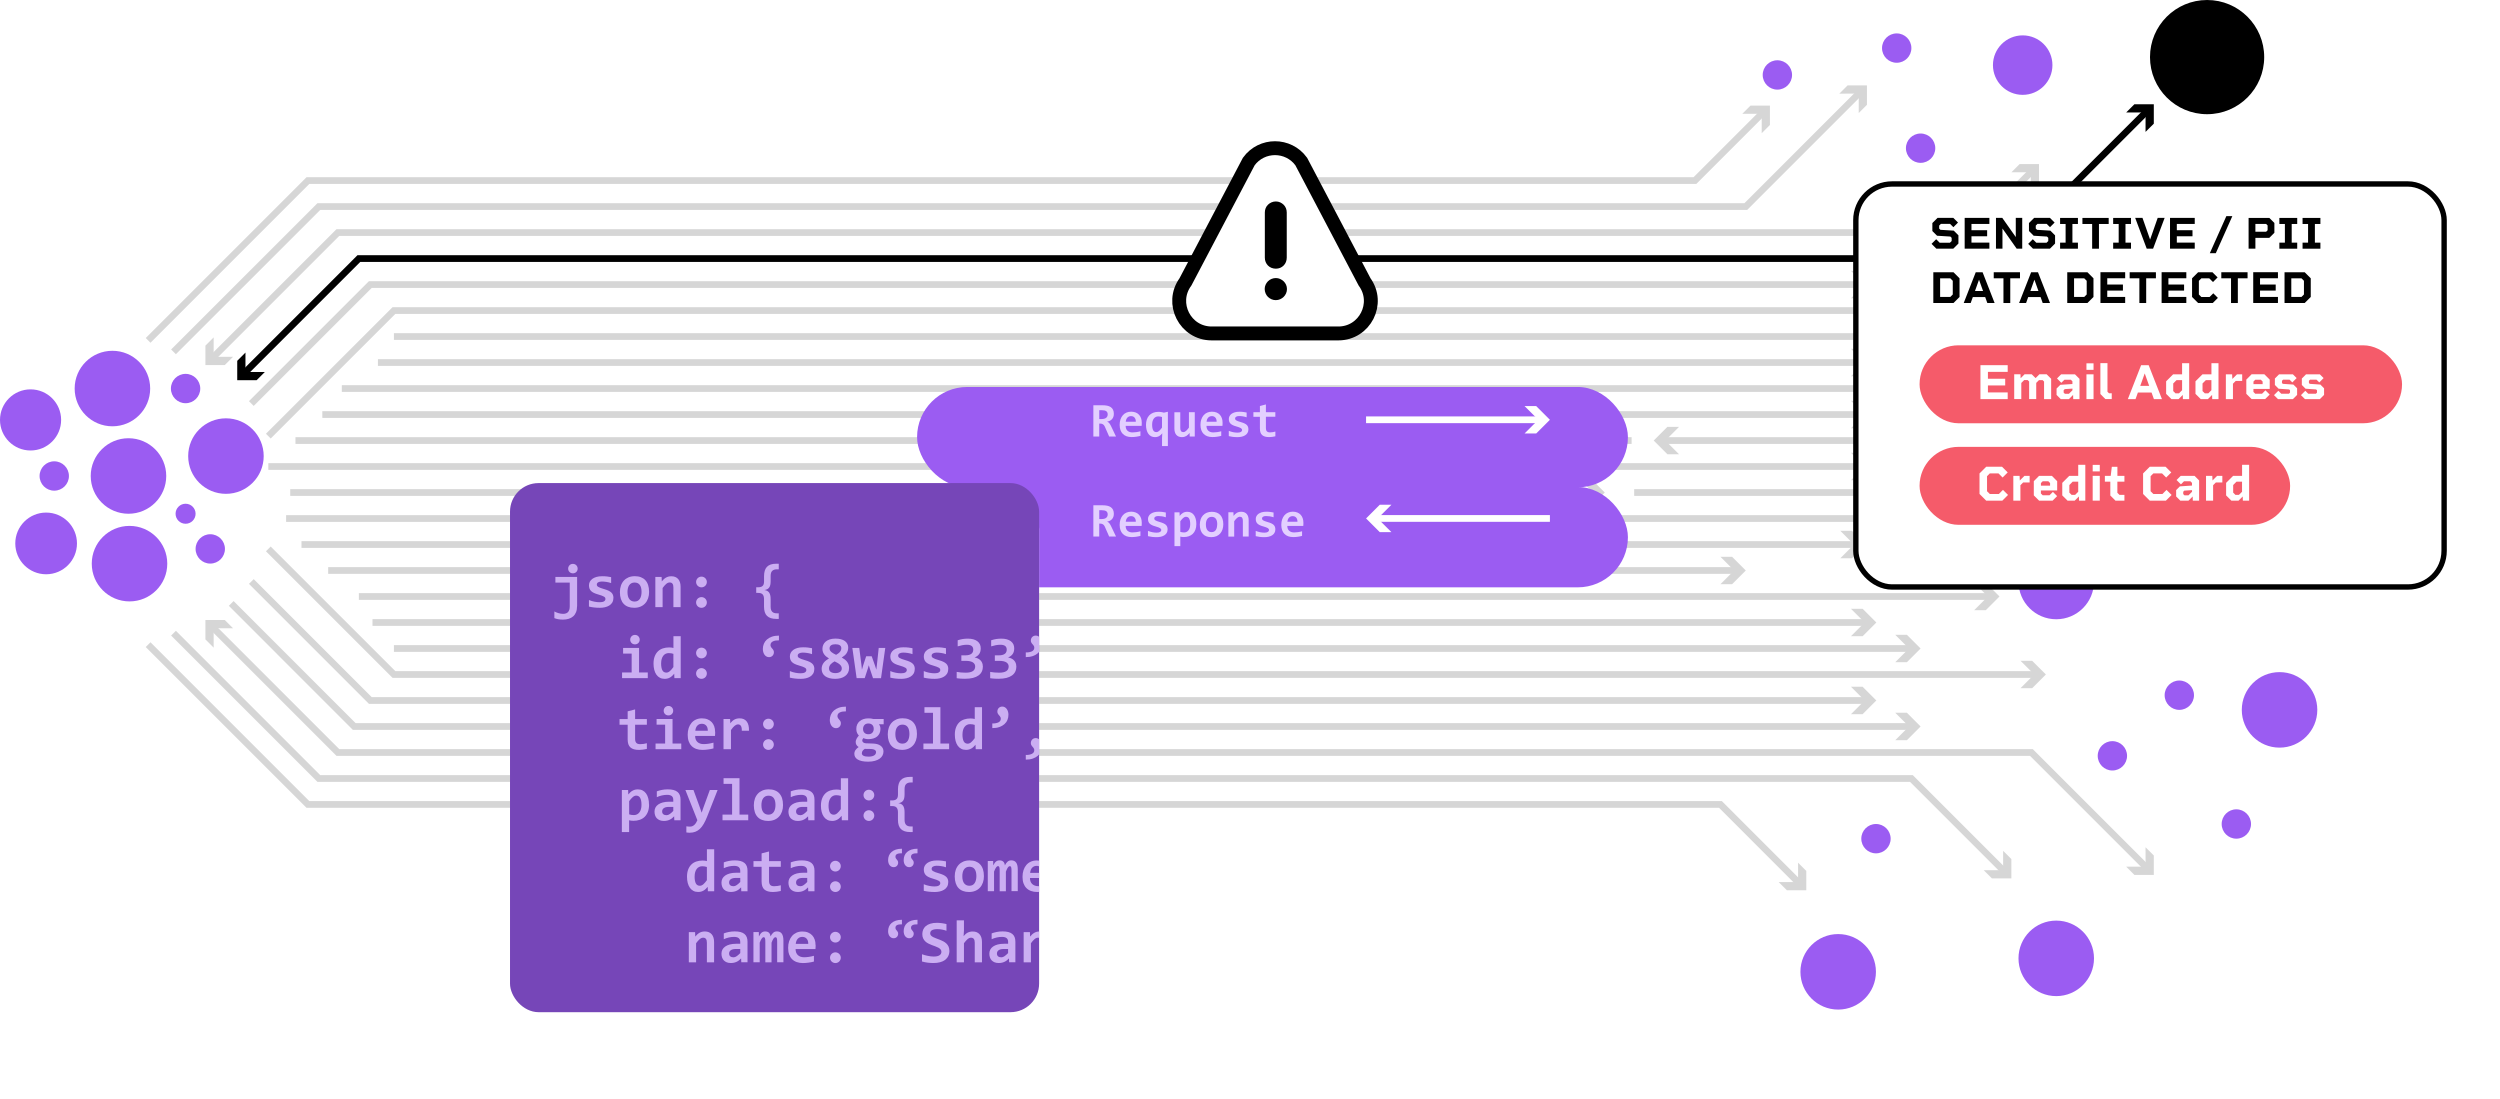 <?xml version="1.0" encoding="UTF-8"?>
<svg id="Layer_2" data-name="Layer 2" xmlns="http://www.w3.org/2000/svg" xmlns:xlink="http://www.w3.org/1999/xlink" viewBox="0 0 701.85 308.55">
  <defs>
    <style>
      .cls-1 {
        fill: #f55b6a;
      }

      .cls-2 {
        filter: url(#drop-shadow-4);
        stroke-width: 1.51px;
      }

      .cls-2, .cls-3, .cls-4, .cls-5, .cls-6 {
        stroke-miterlimit: 10;
      }

      .cls-2, .cls-3, .cls-7, .cls-8 {
        fill: #fff;
      }

      .cls-2, .cls-3, .cls-5 {
        stroke: #000;
      }

      .cls-9 {
        fill: #d6d6d6;
      }

      .cls-10 {
        fill: #cbaef2;
      }

      .cls-3 {
        stroke-linecap: round;
        stroke-width: 3.9px;
      }

      .cls-4 {
        stroke: #d6d6d6;
      }

      .cls-4, .cls-5, .cls-6 {
        fill: none;
        stroke-width: 1.89px;
      }

      .cls-11 {
        filter: url(#drop-shadow-1);
      }

      .cls-11, .cls-12, .cls-13 {
        fill: #9b5cf2;
      }

      .cls-12 {
        filter: url(#drop-shadow-2);
      }

      .cls-14 {
        fill: #e3cfff;
      }

      .cls-8 {
        filter: url(#drop-shadow-3);
      }

      .cls-6 {
        stroke: #fff;
      }

      .cls-15 {
        clip-path: url(#clippath);
      }

      .cls-16 {
        fill: #7646b8;
      }
    </style>
    <filter id="drop-shadow-1" x="238.6" y="89.55" width="238" height="66" filterUnits="userSpaceOnUse">
      <feOffset dx="0" dy="4.88"/>
      <feGaussianBlur result="blur" stdDeviation="6.1"/>
      <feFlood flood-color="#000" flood-opacity=".12"/>
      <feComposite in2="blur" operator="in"/>
      <feComposite in="SourceGraphic"/>
    </filter>
    <filter id="drop-shadow-2" x="238.6" y="117.55" width="238" height="67" filterUnits="userSpaceOnUse">
      <feOffset dx="0" dy="4.88"/>
      <feGaussianBlur result="blur-2" stdDeviation="6.1"/>
      <feFlood flood-color="#000" flood-opacity=".12"/>
      <feComposite in2="blur-2" operator="in"/>
      <feComposite in="SourceGraphic"/>
    </filter>
    <filter id="drop-shadow-3" x="124.6" y="121.55" width="186" height="187" filterUnits="userSpaceOnUse">
      <feOffset dx="0" dy="4.88"/>
      <feGaussianBlur result="blur-3" stdDeviation="6.1"/>
      <feFlood flood-color="#000" flood-opacity=".12"/>
      <feComposite in2="blur-3" operator="in"/>
      <feComposite in="SourceGraphic"/>
    </filter>
    <clipPath id="clippath">
      <rect class="cls-16" x="143.18" y="135.62" width="148.54" height="148.54" rx="8.02" ry="8.02"/>
    </clipPath>
    <filter id="drop-shadow-4" x="505.85" y="36.8" width="196" height="143" filterUnits="userSpaceOnUse">
      <feOffset dx="0" dy="3.74"/>
      <feGaussianBlur result="blur-4" stdDeviation="4.68"/>
      <feFlood flood-color="#000" flood-opacity=".12"/>
      <feComposite in2="blur-4" operator="in"/>
      <feComposite in="SourceGraphic"/>
    </filter>
  </defs>
  <g id="main">
    <g>
      <g>
        <line class="cls-4" x1="90.49" y1="116.38" x2="524.16" y2="116.38"/>
        <polygon class="cls-9" points="519.64 120.23 523.49 116.38 519.64 112.53 522.91 112.53 526.76 116.38 522.91 120.23 519.64 120.23"/>
      </g>
      <g>
        <line class="cls-4" x1="466.85" y1="123.68" x2="565.25" y2="123.68"/>
        <polygon class="cls-9" points="471.38 127.53 467.53 123.68 471.38 119.83 468.11 119.83 464.26 123.68 468.11 127.53 471.38 127.53"/>
        <polygon class="cls-9" points="560.73 127.53 564.58 123.68 560.73 119.83 564 119.83 567.85 123.68 564 127.53 560.73 127.53"/>
      </g>
      <line class="cls-4" x1="82.95" y1="123.68" x2="458.06" y2="123.68"/>
      <g>
        <line class="cls-4" x1="458.78" y1="138.27" x2="536.59" y2="138.27"/>
        <polygon class="cls-9" points="532.07 142.12 535.92 138.27 532.07 134.42 535.34 134.42 539.19 138.27 535.34 142.12 532.07 142.12"/>
      </g>
      <g>
        <line class="cls-4" x1="92.13" y1="160.16" x2="487.51" y2="160.16"/>
        <polygon class="cls-9" points="482.99 164.01 486.84 160.16 482.99 156.31 486.26 156.31 490.11 160.16 486.26 164.01 482.99 164.01"/>
      </g>
      <g>
        <line class="cls-4" x1="84.64" y1="152.87" x2="521.18" y2="152.87"/>
        <polygon class="cls-9" points="516.65 156.72 520.5 152.87 516.65 149.02 519.92 149.02 523.77 152.87 519.92 156.72 516.65 156.72"/>
      </g>
      <g>
        <line class="cls-4" x1="80.32" y1="145.57" x2="546.34" y2="145.57"/>
        <polygon class="cls-9" points="541.82 149.42 545.67 145.57 541.82 141.72 545.09 141.72 548.94 145.57 545.09 149.42 541.82 149.42"/>
      </g>
      <g>
        <line class="cls-4" x1="110.59" y1="94.48" x2="558.74" y2="94.48"/>
        <polygon class="cls-9" points="554.22 98.33 558.07 94.48 554.22 90.63 557.49 90.63 561.34 94.48 557.49 98.33 554.22 98.33"/>
      </g>
      <g>
        <line class="cls-4" x1="95.96" y1="109.08" x2="574.67" y2="109.08"/>
        <polygon class="cls-9" points="570.15 112.93 574 109.08 570.15 105.23 573.42 105.23 577.27 109.08 573.42 112.93 570.15 112.93"/>
      </g>
      <g>
        <line class="cls-4" x1="106.1" y1="101.78" x2="524.16" y2="101.78"/>
        <polygon class="cls-9" points="519.64 105.63 523.49 101.78 519.64 97.93 522.91 97.93 526.76 101.78 522.91 105.63 519.64 105.63"/>
      </g>
      <g>
        <polyline class="cls-4" points="70.56 113.29 103.96 79.89 524.16 79.89"/>
        <polygon class="cls-9" points="519.64 83.74 523.49 79.89 519.64 76.04 522.91 76.04 526.76 79.89 522.91 83.74 519.64 83.74"/>
      </g>
      <g>
        <polyline class="cls-4" points="75.33 122.44 110.59 87.19 534.01 87.19"/>
        <polygon class="cls-9" points="529.48 91.04 533.33 87.19 529.48 83.34 532.75 83.34 536.6 87.19 532.75 91.04 529.48 91.04"/>
      </g>
      <g>
        <polyline class="cls-4" points="41.58 95.56 86.44 50.7 475.83 50.7 495.06 31.47"/>
        <polygon class="cls-9" points="494.58 37.39 494.58 31.95 489.13 31.95 491.45 29.64 496.89 29.64 496.89 35.08 494.58 37.39"/>
      </g>
      <g>
        <polyline class="cls-4" points="48.71 98.78 89.5 58 490.11 58 522.29 25.81"/>
        <polygon class="cls-9" points="521.82 31.73 521.82 26.28 516.37 26.29 518.69 23.97 524.13 23.97 524.13 29.42 521.82 31.73"/>
      </g>
      <g>
        <polyline class="cls-5" points="602.82 31.11 561.34 72.59 100.75 72.59 68.43 104.91"/>
        <polygon points="596.9 31.58 602.35 31.58 602.34 37.03 604.66 34.72 604.66 29.27 599.21 29.27 596.9 31.58"/>
        <polygon points="68.91 98.98 68.91 104.43 74.35 104.43 72.04 106.74 66.6 106.74 66.6 101.3 68.91 98.98"/>
      </g>
      <g>
        <polyline class="cls-4" points="59.5 100.64 94.85 65.29 553.2 65.29 570.6 47.9"/>
        <polygon class="cls-9" points="65.42 100.17 59.98 100.17 59.98 94.72 57.67 97.03 57.67 102.48 63.11 102.48 65.42 100.17"/>
        <polygon class="cls-9" points="570.12 53.82 570.12 48.37 564.68 48.37 566.99 46.06 572.43 46.06 572.43 51.5 570.12 53.82"/>
      </g>
      <g>
        <polyline class="cls-4" points="70.56 163.25 103.96 196.65 524.16 196.65"/>
        <polygon class="cls-9" points="519.64 200.5 523.49 196.65 519.64 192.8 522.91 192.8 526.76 196.65 522.91 200.5 519.64 200.5"/>
      </g>
      <g>
        <polyline class="cls-4" points="41.58 180.98 86.44 225.84 483 225.84 505.26 248.11"/>
        <polygon class="cls-9" points="499.34 247.63 504.79 247.63 504.79 242.19 507.1 244.5 507.1 249.94 501.66 249.94 499.34 247.63"/>
      </g>
      <g>
        <polyline class="cls-4" points="48.71 177.76 89.5 218.55 536.6 218.55 562.83 244.78"/>
        <polygon class="cls-9" points="556.91 244.3 562.36 244.3 562.36 238.86 564.67 241.17 564.67 246.61 559.22 246.61 556.91 244.3"/>
      </g>
      <g>
        <polyline class="cls-4" points="64.91 169.41 99.44 203.95 536.59 203.95"/>
        <polygon class="cls-9" points="532.07 207.8 535.92 203.95 532.07 200.1 535.34 200.1 539.19 203.95 535.34 207.8 532.07 207.8"/>
      </g>
      <g>
        <polyline class="cls-4" points="59.5 175.9 94.85 211.25 570.29 211.25 602.82 243.78"/>
        <polygon class="cls-9" points="59.98 181.82 59.98 176.37 65.42 176.37 63.11 174.06 57.67 174.06 57.67 179.51 59.98 181.82"/>
        <polygon class="cls-9" points="596.9 243.3 602.35 243.31 602.34 237.86 604.66 240.17 604.66 245.62 599.21 245.62 596.9 243.3"/>
      </g>
      <g>
        <line class="cls-4" x1="100.75" y1="167.46" x2="558.74" y2="167.46"/>
        <polygon class="cls-9" points="554.22 171.31 558.07 167.46 554.22 163.61 557.49 163.61 561.34 167.46 557.49 171.31 554.22 171.31"/>
      </g>
      <g>
        <line class="cls-4" x1="110.59" y1="182.06" x2="536.59" y2="182.06"/>
        <polygon class="cls-9" points="532.07 185.91 535.92 182.06 532.07 178.21 535.34 178.21 539.19 182.06 535.34 185.91 532.07 185.91"/>
      </g>
      <g>
        <line class="cls-4" x1="104.57" y1="174.76" x2="524.16" y2="174.76"/>
        <polygon class="cls-9" points="519.64 178.61 523.49 174.76 519.64 170.91 522.91 170.91 526.76 174.76 522.91 178.61 519.64 178.61"/>
      </g>
      <g>
        <polyline class="cls-4" points="75.33 154.1 110.59 189.35 571.76 189.35"/>
        <polygon class="cls-9" points="567.24 193.2 571.09 189.35 567.24 185.51 570.51 185.51 574.36 189.35 570.51 193.2 567.24 193.2"/>
      </g>
      <circle class="cls-13" cx="498.98" cy="21.04" r="4.12"/>
      <circle class="cls-13" cx="59.03" cy="154.1" r="4.12"/>
      <circle class="cls-13" cx="52.1" cy="109.08" r="4.12"/>
      <circle class="cls-13" cx="532.48" cy="13.5" r="4.12"/>
      <circle class="cls-13" cx="539.19" cy="41.6" r="4.12"/>
      <circle class="cls-13" cx="52.1" cy="144.23" r="2.81"/>
      <circle class="cls-13" cx="526.66" cy="235.45" r="4.12"/>
      <circle class="cls-13" cx="593.03" cy="212.19" r="4.12"/>
      <circle class="cls-13" cx="607.7" cy="78.39" r="4.12"/>
      <circle class="cls-13" cx="627.83" cy="231.33" r="4.12"/>
      <circle class="cls-13" cx="611.82" cy="195.17" r="4.12"/>
      <circle class="cls-13" cx="15.23" cy="133.63" r="4.12"/>
      <circle class="cls-13" cx="623.21" cy="148.24" r="4.12"/>
      <circle class="cls-13" cx="617.44" cy="18.28" r="10.6"/>
      <circle class="cls-13" cx="36.36" cy="158.24" r="10.6"/>
      <circle class="cls-13" cx="36.07" cy="133.63" r="10.6"/>
      <circle class="cls-13" cx="567.85" cy="18.28" r="8.35"/>
      <circle class="cls-13" cx="63.43" cy="128.04" r="10.6"/>
      <circle class="cls-13" cx="12.95" cy="152.56" r="8.66"/>
      <circle class="cls-13" cx="8.58" cy="117.89" r="8.58"/>
      <circle class="cls-13" cx="516.05" cy="272.83" r="10.6"/>
      <circle class="cls-13" cx="639.96" cy="199.29" r="10.6"/>
      <circle class="cls-13" cx="577.27" cy="269.05" r="10.6"/>
      <circle class="cls-13" cx="597.1" cy="106.74" r="10.6"/>
      <circle class="cls-13" cx="577.27" cy="163.25" r="10.6"/>
      <circle class="cls-13" cx="31.56" cy="109.08" r="10.6"/>
      <g>
        <line class="cls-4" x1="81.48" y1="138.27" x2="447.93" y2="138.27"/>
        <polygon class="cls-9" points="443.4 142.12 447.26 138.27 443.4 134.42 446.67 134.42 450.52 138.27 446.67 142.12 443.4 142.12"/>
      </g>
      <g>
        <line class="cls-4" x1="75.33" y1="130.97" x2="524.16" y2="130.97"/>
        <polygon class="cls-9" points="519.64 134.82 523.49 130.97 519.64 127.12 522.91 127.12 526.76 130.97 522.91 134.82 519.64 134.82"/>
      </g>
      <path class="cls-3" d="M375.72,93.61h-35.56c-7.44,0-11.74-8.45-7.36-14.47l17.78-33.79c3.64-5,11.09-5,14.73,0l17.78,33.79c4.38,6.02.08,14.47-7.36,14.47Z"/>
      <path d="M361.3,81.14c0,.43-.08.84-.25,1.22-.17.38-.39.71-.68.99-.29.28-.62.5-.99.66-.37.16-.77.25-1.21.25s-.84-.08-1.22-.25c-.38-.17-.71-.39-.99-.66-.28-.28-.5-.61-.66-.99s-.25-.79-.25-1.22.08-.83.25-1.2c.17-.37.39-.7.66-.97.28-.28.61-.5.99-.66.38-.16.79-.25,1.22-.25s.83.08,1.21.25c.37.17.7.39.99.66.29.28.51.6.68.97.16.37.25.77.25,1.2ZM358.18,75.43c-.43,0-.84-.08-1.22-.23-.38-.15-.71-.37-.99-.65-.28-.28-.49-.61-.65-.99s-.23-.79-.23-1.22v-12.69c0-.43.08-.83.23-1.21.15-.37.37-.7.65-.97s.61-.5.99-.66c.38-.17.79-.25,1.22-.25s.83.08,1.21.25c.37.17.69.39.97.66.28.28.49.6.65.97.15.37.23.77.23,1.21v12.69c0,.43-.08.84-.23,1.22s-.37.71-.65.99-.6.49-.97.65c-.37.15-.77.23-1.21.23Z"/>
      <rect class="cls-11" x="257.46" y="103.76" width="199.56" height="28.17" rx="14.08" ry="14.08"/>
      <g>
        <path class="cls-14" d="M311.39,122.56l-1.24-2.82c-.12-.27-.28-.47-.49-.61s-.45-.21-.74-.21h-.32v3.63h-1.65v-8.78h2.56c.48,0,.92.04,1.32.12.39.08.73.22,1.01.41s.49.44.64.75c.15.31.22.69.22,1.14,0,.32-.05.61-.14.86s-.23.47-.4.65-.37.33-.61.44c-.24.11-.49.19-.77.24.21.04.41.17.59.37.18.2.36.49.54.86l1.4,2.94h-1.94ZM310.98,116.37c0-.43-.14-.74-.41-.93-.27-.19-.68-.28-1.23-.28h-.73v2.48h.67c.26,0,.49-.03.7-.08s.39-.13.53-.24c.15-.11.26-.24.34-.4.08-.16.12-.34.12-.55Z"/>
        <path class="cls-14" d="M320.54,118.62c0,.11,0,.26-.01.44s-.02.35-.03.5h-4.49c0,.3.05.56.14.79.09.23.22.42.39.58.17.15.37.27.6.35.24.08.5.12.78.12.33,0,.69-.03,1.06-.08.38-.05.77-.13,1.18-.25v1.3c-.17.05-.37.09-.57.13-.21.04-.42.08-.63.11s-.43.06-.65.07c-.22.02-.43.02-.64.02-.52,0-.99-.07-1.4-.22-.41-.15-.76-.37-1.05-.66-.29-.29-.51-.65-.66-1.07-.15-.43-.23-.92-.23-1.48s.08-1.06.23-1.51c.15-.46.37-.84.65-1.17.28-.33.61-.58,1.01-.75.4-.18.84-.26,1.33-.26s.91.08,1.28.22c.37.15.68.36.93.63.25.27.44.59.57.96s.2.78.2,1.22ZM318.87,118.39c0-.27-.03-.5-.1-.7-.07-.2-.17-.36-.29-.49s-.27-.23-.43-.29-.34-.09-.53-.09c-.41,0-.75.14-1.01.41-.26.28-.42.66-.47,1.17h2.83Z"/>
        <path class="cls-14" d="M326.23,125.22v-2.24l.07-1.33c-.12.16-.26.3-.4.43-.14.13-.3.24-.46.34s-.35.17-.55.22c-.2.05-.41.08-.64.08-.4,0-.76-.08-1.07-.24s-.58-.39-.79-.69c-.21-.3-.38-.66-.49-1.08-.11-.42-.17-.9-.17-1.42s.07-1.04.22-1.49c.15-.45.37-.84.66-1.16.29-.32.66-.57,1.1-.75.44-.18.95-.27,1.54-.27.11,0,.24,0,.37.02.13.01.27.03.4.05.13.02.26.04.39.07.12.03.23.06.33.09l1.13-.25v9.63h-1.64ZM323.45,119.2c0,.38.03.7.08.96.05.27.13.49.23.66.1.17.22.29.37.37.15.08.32.12.5.12.28,0,.54-.11.79-.34.25-.22.52-.53.8-.92v-2.98c-.13-.05-.29-.09-.48-.12s-.38-.05-.57-.05c-.26,0-.5.05-.71.16-.21.11-.39.26-.54.46-.15.2-.27.44-.35.72-.08.28-.12.6-.12.96Z"/>
        <path class="cls-14" d="M331.35,115.73v4.45c0,.37.07.65.21.84s.35.29.63.29.54-.11.79-.34.52-.53.8-.92v-4.32h1.64v6.83h-1.42l-.04-1.01c-.14.17-.29.33-.44.48-.15.14-.31.27-.48.37-.17.1-.36.18-.56.24-.2.06-.43.08-.68.08-.35,0-.65-.06-.92-.17-.26-.11-.48-.28-.66-.49-.17-.21-.31-.46-.39-.76-.09-.29-.13-.62-.13-.98v-4.58h1.64Z"/>
        <path class="cls-14" d="M343.23,118.62c0,.11,0,.26-.01.44s-.02.35-.03.5h-4.49c0,.3.05.56.14.79.09.23.22.42.39.58.17.15.37.27.6.35.24.08.5.12.78.12.33,0,.69-.03,1.06-.08.38-.05.77-.13,1.18-.25v1.3c-.17.05-.37.09-.57.13-.21.04-.42.08-.63.11s-.43.06-.65.07c-.22.02-.43.02-.64.02-.52,0-.99-.07-1.4-.22-.41-.15-.76-.37-1.05-.66-.29-.29-.51-.65-.66-1.07-.15-.43-.23-.92-.23-1.48s.08-1.06.23-1.51c.15-.46.37-.84.65-1.17.28-.33.61-.58,1.01-.75.4-.18.84-.26,1.33-.26s.91.08,1.28.22c.37.15.68.36.93.63.25.27.44.59.57.96s.2.78.2,1.22ZM341.56,118.39c0-.27-.03-.5-.1-.7-.07-.2-.17-.36-.29-.49s-.27-.23-.43-.29-.34-.09-.53-.09c-.41,0-.75.14-1.01.41-.26.28-.42.66-.47,1.17h2.83Z"/>
        <path class="cls-14" d="M350.48,120.55c0,.39-.09.72-.26,1-.17.28-.4.5-.68.67-.28.17-.61.3-.97.38-.36.08-.73.12-1.1.12-.5,0-.95-.02-1.36-.07-.4-.05-.78-.12-1.14-.21v-1.48c.42.17.84.3,1.26.38.42.08.81.12,1.19.12.43,0,.75-.07.96-.2s.32-.31.32-.53c0-.1-.02-.2-.07-.28s-.13-.17-.25-.25-.3-.16-.52-.24c-.22-.08-.52-.18-.88-.28-.34-.09-.63-.2-.88-.32-.25-.12-.46-.26-.63-.42s-.29-.35-.37-.56-.12-.46-.12-.75.06-.54.19-.79c.12-.25.31-.46.56-.65.25-.19.56-.33.93-.44.37-.11.81-.16,1.3-.16.43,0,.81.02,1.14.07.33.04.62.09.88.15v1.34c-.39-.13-.76-.21-1.1-.27s-.68-.08-1.02-.08-.61.06-.81.18c-.2.12-.31.29-.31.5,0,.1.02.2.06.28.04.08.12.16.24.24s.28.16.5.24c.21.08.49.17.84.27.39.11.73.23.99.36s.49.27.65.43.28.34.35.55c.07.21.11.44.11.71Z"/>
        <path class="cls-14" d="M358.04,122.49c-.29.07-.59.12-.89.16-.3.04-.58.06-.85.06-.45,0-.83-.05-1.16-.14-.32-.09-.59-.24-.81-.43s-.37-.44-.47-.74c-.1-.3-.15-.65-.15-1.06v-3.33h-1.83v-1.28h1.83v-1.75l1.68-.44v2.18h2.65v1.28h-2.65v3.21c0,.39.09.68.27.88.18.2.48.3.9.3.27,0,.53-.02.79-.07s.49-.1.7-.16v1.31Z"/>
      </g>
      <rect class="cls-12" x="257.46" y="131.84" width="199.56" height="28.17" rx="14.08" ry="14.08"/>
      <g>
        <path class="cls-14" d="M311.39,150.64l-1.24-2.82c-.12-.27-.28-.47-.49-.61s-.45-.21-.74-.21h-.32v3.63h-1.65v-8.78h2.56c.48,0,.92.04,1.32.12.39.08.73.22,1.01.41.28.19.49.44.64.75.15.31.22.69.22,1.13,0,.32-.05.61-.14.86s-.23.47-.4.65c-.17.18-.37.33-.61.44-.24.11-.49.19-.77.24.21.04.41.17.59.37.18.2.36.49.54.86l1.4,2.94h-1.94ZM310.98,144.45c0-.43-.14-.74-.41-.93-.27-.19-.68-.28-1.23-.28h-.73v2.48h.67c.26,0,.49-.03.7-.08s.39-.13.53-.24.26-.24.34-.4c.08-.16.12-.34.12-.55Z"/>
        <path class="cls-14" d="M320.54,146.71c0,.11,0,.26-.01.44,0,.18-.02.35-.03.5h-4.49c0,.3.05.56.14.79s.22.42.39.57.37.27.6.35c.24.08.5.12.78.12.33,0,.69-.03,1.06-.08.38-.05.77-.13,1.18-.25v1.3c-.17.05-.37.09-.57.13-.21.04-.42.08-.63.11s-.43.05-.65.07c-.22.02-.43.02-.64.02-.52,0-.99-.07-1.4-.22-.41-.15-.76-.37-1.05-.66-.29-.29-.51-.65-.66-1.07-.15-.43-.23-.92-.23-1.48s.08-1.06.23-1.51c.15-.46.37-.84.65-1.17.28-.33.61-.58,1.01-.75s.84-.27,1.33-.27.91.08,1.28.23c.37.15.68.36.93.63.25.27.44.59.57.96.13.37.2.78.2,1.22ZM318.87,146.47c0-.27-.03-.5-.1-.7-.07-.2-.17-.36-.29-.49-.12-.13-.27-.23-.43-.29-.16-.06-.34-.09-.53-.09-.41,0-.75.14-1.01.41-.26.28-.42.66-.47,1.17h2.83Z"/>
        <path class="cls-14" d="M327.79,148.63c0,.39-.09.72-.26,1-.17.28-.4.5-.68.67s-.61.3-.97.38-.73.12-1.1.12c-.5,0-.95-.02-1.36-.07-.4-.05-.78-.12-1.14-.21v-1.48c.42.17.84.3,1.26.38.42.08.81.12,1.19.12.43,0,.75-.07.96-.21.21-.14.32-.31.32-.53,0-.1-.02-.2-.07-.28s-.13-.17-.25-.25-.3-.16-.52-.24c-.22-.08-.52-.18-.88-.28-.34-.09-.63-.2-.88-.32s-.46-.26-.63-.42-.29-.35-.37-.56-.12-.46-.12-.75.06-.54.19-.79c.12-.25.31-.46.56-.65.25-.19.56-.33.93-.44.37-.11.81-.16,1.3-.16.43,0,.81.02,1.14.07.33.04.62.09.88.15v1.34c-.39-.13-.76-.21-1.1-.27-.34-.05-.68-.08-1.02-.08s-.61.06-.81.18-.31.29-.31.5c0,.1.02.2.06.28.04.08.12.16.24.24s.28.16.5.24.49.17.84.27c.39.11.73.23.99.36.27.13.49.27.65.43s.28.35.35.55c.07.21.11.44.11.71Z"/>
        <path class="cls-14" d="M335.86,147.11c0,.63-.09,1.17-.27,1.63s-.42.84-.74,1.14c-.32.3-.69.53-1.12.67-.43.15-.9.22-1.4.22-.17,0-.34-.01-.51-.03s-.32-.05-.46-.09v2.67h-1.64v-9.49h1.42l.04,1.01c.14-.17.28-.33.43-.48.15-.14.31-.26.49-.37.17-.1.36-.18.56-.23s.43-.08.68-.08c.4,0,.76.08,1.07.24s.58.39.79.69c.21.3.38.66.49,1.08.11.42.17.9.17,1.43ZM334.14,147.18c0-.38-.03-.7-.08-.96-.05-.26-.13-.48-.23-.65-.1-.17-.22-.29-.37-.37-.15-.08-.31-.12-.5-.12-.28,0-.54.11-.8.34s-.52.53-.8.91v2.98c.13.05.29.09.48.12.19.03.38.05.58.05.26,0,.5-.05.71-.16s.39-.26.54-.46c.15-.2.27-.44.35-.72.08-.28.12-.6.12-.96Z"/>
        <path class="cls-14" d="M343.43,147.18c0,.54-.08,1.03-.23,1.47s-.37.83-.66,1.15c-.29.32-.64.56-1.05.74-.42.17-.89.26-1.42.26s-.96-.07-1.36-.22c-.4-.15-.74-.37-1.01-.66-.28-.29-.49-.66-.64-1.1-.15-.44-.22-.96-.22-1.54,0-.54.08-1.03.23-1.48.15-.44.38-.82.67-1.13.29-.31.64-.56,1.06-.73.42-.17.89-.26,1.41-.26s.97.08,1.36.23.74.37,1.01.67c.28.3.49.66.63,1.1s.22.94.22,1.51ZM341.73,147.22c0-.71-.13-1.24-.4-1.59-.27-.36-.66-.53-1.18-.53-.29,0-.53.06-.73.17-.2.11-.37.27-.5.46s-.23.42-.29.68-.09.54-.09.83c0,.71.14,1.25.43,1.61.29.36.68.54,1.17.54.27,0,.51-.05.71-.16.2-.11.37-.26.49-.46.12-.19.22-.42.28-.69.06-.26.09-.55.09-.85Z"/>
        <path class="cls-14" d="M348.92,150.64v-4.45c0-.75-.28-1.12-.83-1.12-.28,0-.54.11-.8.34s-.52.53-.8.91v4.32h-1.64v-6.82h1.42l.04,1.01c.14-.17.28-.33.43-.48.15-.14.31-.26.49-.37.17-.1.36-.18.56-.23s.43-.08.68-.08c.35,0,.65.06.91.17s.48.28.65.48.31.46.39.75c.09.29.13.62.13.98v4.58h-1.64Z"/>
        <path class="cls-14" d="M358.04,148.63c0,.39-.09.72-.26,1-.17.28-.4.5-.68.67s-.61.3-.97.38-.73.12-1.1.12c-.5,0-.95-.02-1.36-.07-.4-.05-.78-.12-1.14-.21v-1.48c.42.17.84.3,1.26.38.42.08.81.12,1.19.12.43,0,.75-.07.96-.21.21-.14.32-.31.32-.53,0-.1-.02-.2-.07-.28s-.13-.17-.25-.25-.3-.16-.52-.24c-.22-.08-.52-.18-.88-.28-.34-.09-.63-.2-.88-.32s-.46-.26-.63-.42-.29-.35-.37-.56-.12-.46-.12-.75.06-.54.19-.79c.12-.25.31-.46.56-.65.25-.19.56-.33.93-.44.37-.11.81-.16,1.3-.16.43,0,.81.02,1.14.07.33.04.62.09.88.15v1.34c-.39-.13-.76-.21-1.1-.27-.34-.05-.68-.08-1.02-.08s-.61.06-.81.18-.31.29-.31.5c0,.1.02.2.06.28.04.08.12.16.24.24s.28.16.5.24.49.17.84.27c.39.11.73.23.99.36.27.13.49.27.65.43s.28.35.35.55c.07.21.11.44.11.71Z"/>
        <path class="cls-14" d="M365.92,146.71c0,.11,0,.26-.01.44,0,.18-.02.35-.03.5h-4.49c0,.3.05.56.14.79s.22.42.39.57.37.27.6.35c.24.08.5.12.78.12.33,0,.69-.03,1.06-.08.38-.05.77-.13,1.18-.25v1.3c-.17.05-.37.09-.57.13-.21.04-.42.08-.63.11s-.43.05-.65.07c-.22.02-.43.02-.64.02-.52,0-.99-.07-1.4-.22-.41-.15-.76-.37-1.05-.66-.29-.29-.51-.65-.66-1.07-.15-.43-.23-.92-.23-1.48s.08-1.06.23-1.51c.15-.46.37-.84.65-1.17.28-.33.61-.58,1.01-.75s.84-.27,1.33-.27.91.08,1.28.23c.37.15.68.36.93.63.25.27.44.59.57.96.13.37.2.78.2,1.22ZM364.25,146.47c0-.27-.03-.5-.1-.7-.07-.2-.17-.36-.29-.49-.12-.13-.27-.23-.43-.29-.16-.06-.34-.09-.53-.09-.41,0-.75.14-1.01.41-.26.28-.42.66-.47,1.17h2.83Z"/>
      </g>
      <rect class="cls-8" x="143.18" y="135.62" width="148.54" height="148.54" rx="8.02" ry="8.02"/>
      <g>
        <rect class="cls-16" x="143.18" y="135.62" width="148.54" height="148.54" rx="8.02" ry="8.02"/>
        <g class="cls-15">
          <g>
            <path class="cls-10" d="M162,170.2c0,.63-.09,1.19-.28,1.66-.19.47-.45.86-.8,1.17-.35.31-.77.54-1.25.69-.49.15-1.03.23-1.63.23-.49,0-.95-.04-1.37-.12s-.77-.18-1.04-.3v-1.87c.16.08.33.17.53.25.2.08.4.15.62.22.21.06.43.11.66.15.22.04.44.05.66.05.62,0,1.08-.18,1.39-.53.31-.36.46-.88.46-1.57v-6.67h-4.03v-1.59h6.1v8.24ZM162.17,159.64c0,.18-.03.36-.1.52-.07.16-.16.3-.28.42s-.26.21-.43.28-.34.1-.53.1-.36-.04-.53-.1c-.16-.07-.3-.16-.42-.28-.12-.12-.21-.26-.28-.42-.07-.16-.1-.33-.1-.52s.03-.36.1-.52c.07-.16.16-.3.28-.43s.26-.22.42-.29c.16-.07.34-.1.53-.1s.37.04.53.1.31.17.43.29c.12.12.21.26.28.43.07.16.1.33.1.52Z"/>
            <path class="cls-10" d="M172.19,167.94c0,.48-.11.9-.32,1.24-.21.34-.5.62-.85.83-.35.21-.75.37-1.2.47-.45.1-.91.15-1.37.15-.62,0-1.18-.03-1.69-.09s-.97-.14-1.42-.25v-1.84c.52.22,1.04.37,1.56.47.52.1,1.01.15,1.47.15.53,0,.93-.08,1.2-.25.26-.17.4-.39.4-.66,0-.13-.03-.25-.08-.35s-.16-.21-.31-.3c-.15-.1-.37-.2-.65-.3-.28-.1-.64-.22-1.09-.35-.42-.12-.78-.25-1.1-.4s-.57-.32-.78-.52-.36-.43-.46-.7c-.1-.26-.15-.57-.15-.93s.08-.67.23-.98c.16-.31.39-.57.7-.81.31-.23.69-.41,1.16-.55.46-.13,1-.2,1.62-.2.53,0,1.01.03,1.42.08.41.06.78.12,1.09.18v1.66c-.48-.16-.94-.27-1.37-.33s-.85-.1-1.26-.1-.75.08-1.01.22c-.25.15-.38.36-.38.63,0,.13.03.24.08.34.05.1.15.2.3.29s.35.19.62.3c.26.1.61.22,1.05.34.49.14.9.29,1.24.45.33.16.6.34.81.54.2.2.35.43.44.68.09.26.13.55.13.88Z"/>
            <path class="cls-10" d="M182.23,166.13c0,.67-.09,1.28-.28,1.83-.19.55-.46,1.03-.82,1.42-.36.4-.79.7-1.31.92-.52.22-1.11.33-1.77.33s-1.19-.09-1.69-.28c-.5-.18-.92-.46-1.26-.82-.35-.36-.61-.82-.79-1.37-.18-.55-.28-1.19-.28-1.92,0-.67.1-1.29.29-1.84.19-.55.47-1.02.83-1.41.36-.39.8-.69,1.31-.91.52-.21,1.1-.32,1.75-.32s1.2.09,1.69.28.92.46,1.26.83.61.82.79,1.37c.18.54.27,1.17.27,1.88ZM180.11,166.18c0-.88-.17-1.54-.5-1.98s-.82-.66-1.46-.66c-.36,0-.66.07-.91.21-.25.14-.46.33-.62.57-.16.24-.28.52-.35.85-.08.32-.11.67-.11,1.04,0,.88.18,1.55.53,2,.36.45.84.67,1.46.67.34,0,.63-.07.88-.2.25-.14.45-.33.61-.57.16-.24.27-.53.35-.86s.12-.68.12-1.06Z"/>
            <path class="cls-10" d="M189.05,170.44v-5.53c0-.93-.34-1.39-1.04-1.39-.34,0-.67.14-.99.42s-.65.66-1,1.14v5.37h-2.04v-8.48h1.76l.05,1.25c.17-.22.35-.41.54-.59.19-.18.39-.33.61-.46.22-.12.45-.22.7-.29.25-.07.53-.1.84-.1.43,0,.81.07,1.13.21.32.14.59.34.81.6.22.26.38.57.49.94.11.36.16.77.16,1.22v5.69h-2.04Z"/>
            <path class="cls-10" d="M196.93,161.88c.21,0,.41.04.59.12.18.08.34.19.48.32.13.14.24.3.32.48.08.18.12.38.12.58s-.04.41-.12.59c-.08.18-.18.34-.32.48-.13.13-.29.24-.48.32-.18.08-.38.12-.59.12s-.41-.04-.59-.12c-.18-.08-.34-.18-.48-.32-.14-.13-.24-.29-.32-.48-.08-.18-.12-.38-.12-.59s.04-.4.12-.58c.08-.18.18-.34.32-.48s.29-.24.48-.32c.18-.08.38-.12.59-.12ZM196.93,167.63c.21,0,.41.04.59.12.18.08.34.18.48.32.13.13.24.29.32.48.08.18.12.38.12.58s-.04.41-.12.59c-.08.18-.18.34-.32.48s-.29.24-.48.32c-.18.08-.38.12-.59.12s-.41-.04-.59-.12-.34-.18-.48-.32c-.14-.14-.24-.3-.32-.48-.08-.18-.12-.38-.12-.59s.04-.4.12-.58c.08-.18.18-.34.32-.48.14-.13.29-.24.48-.32s.38-.12.59-.12Z"/>
            <path class="cls-10" d="M217.92,173.75c-1.15,0-2.01-.28-2.58-.83s-.85-1.43-.85-2.63v-2.12c0-.57-.13-1-.38-1.29s-.68-.43-1.28-.43h-.53v-1.58h.53c.3,0,.56-.03.77-.1.21-.06.38-.16.52-.3s.23-.3.29-.51c.06-.21.09-.46.09-.75v-1.47c0-.57.07-1.08.2-1.51.13-.43.33-.8.61-1.09.28-.29.63-.51,1.06-.66s.95-.22,1.56-.22h.7v1.57h-.53c-.27,0-.51.03-.72.1-.21.06-.4.17-.55.31-.16.14-.28.33-.36.57-.08.24-.12.53-.12.88v1.46c0,.42-.04.77-.1,1.07s-.18.54-.32.74c-.14.2-.33.35-.55.46s-.48.18-.79.23c.6.07,1.04.3,1.33.7.29.4.43,1.01.43,1.83v2.12c0,.36.04.66.12.9.08.24.2.43.36.58.16.14.34.25.55.31.21.06.46.09.72.09h.53v1.57h-.7Z"/>
            <path class="cls-10" d="M177.33,183.49h-2.4v-1.59h4.48v6.89h2.45v1.59h-7.22v-1.59h2.69v-5.31ZM179.59,179.58c0,.18-.03.36-.1.52-.07.16-.16.3-.28.42-.12.12-.26.21-.42.28-.16.07-.34.1-.53.1s-.37-.03-.53-.1c-.16-.07-.31-.16-.43-.28-.12-.12-.21-.26-.28-.42-.07-.16-.1-.33-.1-.52s.03-.36.1-.52c.07-.16.16-.3.28-.43.12-.12.26-.22.43-.29.16-.07.34-.1.53-.1s.36.04.53.1c.16.07.3.17.42.29.12.12.21.26.28.43.07.16.1.33.1.52Z"/>
            <path class="cls-10" d="M189.33,190.39l-.05-1.25c-.18.22-.36.42-.55.59-.19.18-.39.33-.61.46s-.45.22-.7.29c-.25.07-.52.1-.82.1-.5,0-.95-.1-1.33-.3-.39-.2-.72-.49-.98-.86s-.47-.82-.61-1.35c-.14-.53-.21-1.12-.21-1.77,0-.78.11-1.45.33-2.02.22-.57.52-1.04.91-1.42.39-.38.85-.65,1.39-.83.53-.18,1.12-.27,1.75-.27.21,0,.42.01.64.04.21.03.4.06.57.11v-3.31h2.04v11.79h-1.76ZM185.6,186.21c0,.47.03.87.1,1.2.06.33.16.6.28.81.12.21.28.37.46.46s.39.15.63.15c.35,0,.67-.14.99-.42s.64-.66.99-1.14v-3.71c-.16-.06-.36-.11-.6-.15s-.47-.06-.71-.06c-.33,0-.62.07-.88.2s-.49.32-.67.57c-.19.25-.33.54-.43.9-.1.35-.15.75-.15,1.19Z"/>
            <path class="cls-10" d="M196.93,181.82c.21,0,.41.04.59.12.18.08.34.18.48.32.13.14.24.3.32.48.08.18.12.38.12.58s-.04.41-.12.59c-.08.18-.18.34-.32.48s-.29.24-.48.32c-.18.08-.38.12-.59.12s-.41-.04-.59-.12-.34-.18-.48-.32c-.14-.13-.24-.29-.32-.48-.08-.18-.12-.38-.12-.59s.04-.4.12-.58c.08-.18.18-.34.32-.48.14-.14.29-.24.48-.32s.38-.12.59-.12ZM196.93,187.57c.21,0,.41.04.59.12.18.08.34.18.48.32s.24.29.32.48c.08.18.12.38.12.58s-.04.41-.12.59c-.08.18-.18.34-.32.48-.13.14-.29.24-.48.32-.18.08-.38.12-.59.12s-.41-.04-.59-.12c-.18-.08-.34-.18-.48-.32-.14-.14-.24-.3-.32-.48-.08-.18-.12-.38-.12-.59s.04-.4.12-.58c.08-.18.18-.34.32-.48.14-.13.29-.24.48-.32.18-.08.38-.12.59-.12Z"/>
            <path class="cls-10" d="M218.67,179.77c-.33,0-.64.02-.93.06-.29.05-.54.12-.75.23-.21.11-.38.24-.5.41s-.18.37-.18.6c0,.16.02.3.07.41.05.11.11.22.17.31s.15.18.23.27c.08.09.16.18.23.28s.13.21.18.33c.05.12.07.28.07.46s-.03.34-.09.5c-.06.16-.15.31-.26.43s-.26.23-.43.31-.36.12-.58.12c-.27,0-.52-.06-.73-.19-.22-.12-.4-.29-.55-.5-.15-.21-.26-.45-.34-.73-.08-.28-.12-.56-.12-.86,0-.52.09-1,.28-1.46s.47-.86.85-1.2c.38-.34.85-.61,1.41-.81.57-.2,1.23-.3,1.98-.3v1.33Z"/>
            <path class="cls-10" d="M228.59,187.89c0,.48-.11.9-.32,1.24-.21.34-.5.62-.85.83-.35.21-.75.37-1.2.47-.45.1-.91.15-1.37.15-.62,0-1.18-.03-1.69-.09s-.97-.14-1.42-.25v-1.84c.52.22,1.04.37,1.56.47s1.01.15,1.47.15c.53,0,.93-.08,1.2-.25.26-.17.4-.39.4-.66,0-.13-.03-.24-.08-.35-.06-.11-.16-.21-.31-.3-.15-.1-.37-.2-.65-.3-.28-.1-.64-.22-1.09-.35-.42-.12-.78-.25-1.1-.4s-.57-.32-.78-.52c-.21-.2-.36-.43-.46-.7-.1-.26-.15-.58-.15-.93s.08-.67.23-.98c.16-.31.39-.57.7-.81.31-.23.69-.41,1.16-.55.46-.13,1-.2,1.62-.2.53,0,1.01.03,1.42.08s.78.12,1.09.18v1.66c-.48-.16-.94-.27-1.37-.33-.43-.06-.85-.1-1.26-.1s-.75.08-1.01.23-.38.36-.38.63c0,.13.03.24.08.34.05.1.15.2.3.29s.35.19.62.3c.26.1.61.22,1.05.34.49.14.9.29,1.24.45.33.16.6.34.81.54s.35.43.44.68.13.55.13.88Z"/>
            <path class="cls-10" d="M236.34,184.61c.27.15.53.32.78.5.25.18.46.39.65.63.19.24.33.5.44.8.11.3.16.64.16,1.01,0,.5-.1.93-.3,1.31-.2.38-.48.7-.83.95-.35.26-.77.45-1.24.58-.48.13-.99.19-1.54.19-.61,0-1.15-.07-1.62-.2-.47-.13-.87-.32-1.19-.55-.32-.24-.56-.53-.73-.87-.16-.34-.25-.72-.25-1.14,0-.37.05-.71.16-1,.11-.29.26-.56.45-.8s.41-.45.66-.64c.25-.19.51-.36.79-.53-.25-.15-.49-.3-.71-.48-.22-.17-.41-.37-.58-.58s-.3-.46-.4-.73c-.1-.27-.15-.57-.15-.91,0-.39.08-.77.23-1.11.15-.35.38-.65.68-.91.3-.26.68-.47,1.14-.62s1-.23,1.62-.23c.57,0,1.07.06,1.52.18.45.12.82.29,1.12.51.3.22.53.49.69.8.16.31.24.65.24,1.02,0,.34-.05.66-.14.93s-.22.53-.38.76-.35.43-.58.61-.46.35-.71.5ZM234.31,185.67c-.22.12-.42.24-.61.38-.19.13-.36.28-.5.44-.14.16-.25.34-.34.53-.08.19-.12.41-.12.65,0,.42.16.75.49.97s.76.33,1.3.33c.24,0,.48-.02.69-.08.22-.05.41-.13.57-.23.16-.11.29-.24.39-.41s.14-.36.14-.59-.05-.44-.16-.63-.25-.36-.43-.51c-.18-.16-.4-.3-.64-.44-.25-.14-.5-.28-.78-.41ZM234.74,183.83c.2-.11.39-.23.56-.36.18-.12.33-.26.46-.41s.23-.31.31-.49c.08-.18.12-.38.12-.59,0-.36-.14-.64-.43-.83-.28-.19-.69-.28-1.23-.28s-.93.1-1.21.29c-.28.2-.43.49-.43.88,0,.21.05.4.14.57.09.17.23.32.39.46.17.14.36.27.59.4.23.12.47.25.72.37Z"/>
            <path class="cls-10" d="M247.35,190.39h-2.26l-.9-2.69-.28-.94-.28.96-.87,2.66h-2.27l-1.2-8.48h1.94l.61,4.79.14,1.31.34-1.18.85-2.58h1.55l.91,2.56.39,1.21.16-1.34.51-4.77h1.84l-1.19,8.48Z"/>
            <path class="cls-10" d="M256.79,187.89c0,.48-.11.9-.32,1.24-.21.34-.5.62-.85.83-.35.21-.75.37-1.2.47-.45.1-.91.15-1.37.15-.62,0-1.18-.03-1.69-.09s-.97-.14-1.42-.25v-1.84c.52.22,1.04.37,1.56.47s1.01.15,1.47.15c.53,0,.93-.08,1.2-.25.26-.17.4-.39.4-.66,0-.13-.03-.24-.08-.35-.06-.11-.16-.21-.31-.3-.15-.1-.37-.2-.65-.3-.28-.1-.64-.22-1.09-.35-.42-.12-.78-.25-1.1-.4s-.57-.32-.78-.52c-.21-.2-.36-.43-.46-.7-.1-.26-.15-.58-.15-.93s.08-.67.23-.98c.16-.31.39-.57.7-.81.31-.23.69-.41,1.16-.55.46-.13,1-.2,1.62-.2.53,0,1.01.03,1.42.08s.78.12,1.09.18v1.66c-.48-.16-.94-.27-1.37-.33-.43-.06-.85-.1-1.26-.1s-.75.08-1.01.23-.38.36-.38.63c0,.13.03.24.08.34.05.1.15.2.3.29s.35.19.62.3c.26.1.61.22,1.05.34.49.14.9.29,1.24.45.33.16.6.34.81.54s.35.43.44.68.13.55.13.88Z"/>
            <path class="cls-10" d="M266.19,187.89c0,.48-.11.9-.32,1.24-.21.34-.5.62-.85.83-.35.21-.75.37-1.2.47-.45.1-.91.15-1.37.15-.62,0-1.18-.03-1.69-.09s-.97-.14-1.42-.25v-1.84c.52.22,1.04.37,1.56.47s1.01.15,1.47.15c.53,0,.93-.08,1.2-.25.26-.17.4-.39.4-.66,0-.13-.03-.24-.08-.35-.06-.11-.16-.21-.31-.3-.15-.1-.37-.2-.65-.3-.28-.1-.64-.22-1.09-.35-.42-.12-.78-.25-1.1-.4s-.57-.32-.78-.52c-.21-.2-.36-.43-.46-.7-.1-.26-.15-.58-.15-.93s.08-.67.23-.98c.16-.31.39-.57.7-.81.31-.23.69-.41,1.16-.55.46-.13,1-.2,1.62-.2.53,0,1.01.03,1.42.08s.78.12,1.09.18v1.66c-.48-.16-.94-.27-1.37-.33-.43-.06-.85-.1-1.26-.1s-.75.08-1.01.23-.38.36-.38.63c0,.13.03.24.08.34.05.1.15.2.3.29s.35.19.62.3c.26.1.61.22,1.05.34.49.14.9.29,1.24.45.33.16.6.34.81.54s.35.43.44.68.13.55.13.88Z"/>
            <path class="cls-10" d="M275.94,187.06c0,.54-.1,1.03-.3,1.46-.2.43-.51.8-.92,1.1-.42.3-.94.54-1.57.7-.63.16-1.37.24-2.22.24-.19,0-.39,0-.6-.01-.21,0-.42-.02-.62-.03s-.41-.03-.6-.05c-.2-.02-.37-.04-.53-.07v-1.77c.35.07.74.12,1.18.16.44.04.89.06,1.36.06s.86-.04,1.19-.12c.33-.08.61-.19.83-.34s.38-.33.48-.55c.1-.22.15-.46.15-.73,0-.24-.05-.46-.16-.65-.11-.19-.27-.36-.48-.5-.22-.14-.49-.24-.83-.32s-.74-.11-1.2-.11h-1.21v-1.55h1.11c.43,0,.79-.04,1.08-.13.29-.09.51-.2.68-.35.17-.14.29-.32.36-.51.07-.2.11-.4.11-.62,0-.45-.15-.78-.43-1.01-.29-.23-.74-.35-1.34-.35-.43,0-.86.04-1.29.12-.42.08-.86.2-1.31.33v-1.71c.25-.08.49-.15.72-.21.23-.05.46-.1.68-.14.23-.04.46-.07.69-.08.23-.02.48-.03.73-.03.6,0,1.13.06,1.58.19.45.13.83.31,1.14.55.31.24.54.53.7.86.16.34.23.72.23,1.14,0,.66-.15,1.2-.46,1.61-.3.41-.73.72-1.27.94.35.06.67.15.95.29.28.14.53.31.73.53.2.21.36.46.47.74.11.28.16.59.16.93Z"/>
            <path class="cls-10" d="M285.34,187.06c0,.54-.1,1.03-.3,1.46-.2.43-.51.8-.92,1.1-.42.3-.94.54-1.57.7-.63.16-1.37.24-2.22.24-.19,0-.39,0-.6-.01-.21,0-.42-.02-.62-.03s-.41-.03-.6-.05c-.2-.02-.37-.04-.53-.07v-1.77c.35.07.74.12,1.18.16.44.04.89.06,1.36.06s.86-.04,1.19-.12c.33-.08.61-.19.83-.34s.38-.33.48-.55c.1-.22.15-.46.15-.73,0-.24-.05-.46-.16-.65-.11-.19-.27-.36-.48-.5-.22-.14-.49-.24-.83-.32s-.74-.11-1.2-.11h-1.21v-1.55h1.11c.43,0,.79-.04,1.08-.13.29-.09.51-.2.68-.35.17-.14.29-.32.36-.51.07-.2.11-.4.11-.62,0-.45-.15-.78-.43-1.01-.29-.23-.74-.35-1.34-.35-.43,0-.86.04-1.29.12-.42.08-.86.2-1.31.33v-1.71c.25-.08.49-.15.72-.21.23-.05.46-.1.68-.14.23-.04.46-.07.69-.08.23-.02.48-.03.73-.03.6,0,1.13.06,1.58.19.45.13.83.31,1.14.55.31.24.54.53.7.86.16.34.23.72.23,1.14,0,.66-.15,1.2-.46,1.61-.3.41-.73.72-1.27.94.35.06.67.15.95.29.28.14.53.31.73.53.2.21.36.46.47.74.11.28.16.59.16.93Z"/>
            <path class="cls-10" d="M287.99,183.16c.33.01.65,0,.93-.06s.54-.13.76-.23c.21-.11.38-.24.5-.41.12-.17.18-.37.18-.6,0-.16-.02-.3-.07-.41-.05-.11-.11-.22-.18-.31s-.15-.18-.23-.27c-.08-.09-.16-.18-.23-.28-.07-.1-.13-.21-.18-.33-.05-.12-.07-.28-.07-.46s.03-.34.09-.5.15-.31.27-.44c.12-.13.26-.23.43-.31.17-.08.36-.12.58-.12.27,0,.52.06.73.19s.4.3.55.51c.15.21.26.45.34.73.08.28.12.56.12.86,0,.52-.09,1-.28,1.46-.19.46-.47.85-.85,1.19-.38.34-.85.61-1.42.81-.57.2-1.23.3-1.98.3v-1.33Z"/>
            <path class="cls-10" d="M297.39,192c.33.01.65,0,.93-.06.29-.05.54-.13.76-.24.21-.11.38-.25.5-.41.12-.17.18-.37.18-.59,0-.16-.02-.3-.07-.41-.05-.11-.11-.22-.18-.31s-.15-.18-.23-.27c-.08-.09-.16-.18-.23-.28-.07-.1-.13-.21-.18-.33-.05-.12-.07-.28-.07-.46s.03-.34.09-.5.15-.31.27-.44c.12-.13.26-.23.43-.31.17-.08.36-.12.58-.12.27,0,.52.06.73.19s.4.29.55.51c.15.21.26.46.34.73.08.28.12.56.12.86,0,.52-.09,1-.28,1.46-.19.46-.47.85-.85,1.19-.38.34-.85.61-1.42.81-.57.2-1.23.3-1.98.3v-1.33Z"/>
            <path class="cls-10" d="M181.59,210.25c-.37.08-.74.15-1.11.2-.37.05-.73.08-1.06.08-.56,0-1.04-.06-1.44-.17-.4-.12-.74-.29-1-.53-.26-.24-.46-.54-.58-.91-.12-.37-.19-.81-.19-1.32v-4.14h-2.28v-1.59h2.28v-2.17l2.09-.54v2.71h3.3v1.59h-3.3v3.99c0,.48.11.85.33,1.1s.6.37,1.12.37c.33,0,.66-.03.98-.08.32-.06.61-.12.87-.19v1.63Z"/>
            <path class="cls-10" d="M186.73,203.44h-2.4v-1.59h4.48v6.89h2.45v1.59h-7.22v-1.59h2.69v-5.31ZM188.99,199.53c0,.18-.03.36-.1.52-.07.16-.16.3-.28.42s-.26.21-.42.28c-.16.07-.34.1-.53.1s-.37-.03-.53-.1c-.16-.07-.31-.16-.43-.28s-.21-.26-.28-.42c-.07-.16-.1-.33-.1-.52s.03-.36.1-.52c.07-.16.16-.3.28-.43.12-.12.26-.22.43-.29.16-.07.34-.1.53-.1s.36.03.53.1c.16.07.3.17.42.29.12.12.21.26.28.43.07.16.1.33.1.52Z"/>
            <path class="cls-10" d="M200.78,205.44c0,.14,0,.32-.01.54,0,.22-.02.43-.04.63h-5.58c0,.37.06.7.17.99s.28.52.48.71c.21.19.46.34.75.44.29.1.62.15.97.15.41,0,.85-.03,1.32-.1.47-.06.96-.17,1.46-.31v1.62c-.22.06-.45.12-.71.17-.26.05-.52.09-.79.13-.27.04-.54.07-.81.09s-.54.03-.79.03c-.65,0-1.22-.09-1.74-.28-.51-.18-.95-.46-1.3-.81-.36-.36-.63-.8-.82-1.33-.19-.53-.28-1.14-.28-1.84s.09-1.32.28-1.88c.19-.56.46-1.05.8-1.45s.76-.72,1.26-.94c.49-.22,1.04-.33,1.65-.33s1.13.09,1.59.28.85.45,1.16.78.55.73.71,1.19c.16.46.24.97.24,1.52ZM198.71,205.15c0-.33-.04-.62-.12-.87-.09-.25-.21-.45-.36-.61s-.33-.28-.53-.36-.42-.12-.66-.12c-.51,0-.93.17-1.26.51-.33.34-.52.83-.58,1.45h3.52Z"/>
            <path class="cls-10" d="M208.25,205.15c.01-.32,0-.59-.05-.81-.04-.22-.11-.41-.2-.55-.09-.14-.2-.25-.34-.32-.13-.07-.29-.1-.46-.1-.3,0-.61.12-.93.37s-.67.66-1.06,1.22v5.37h-2.09v-8.48h1.84l.08,1.24c.14-.22.3-.41.47-.58.17-.17.37-.32.58-.45s.45-.22.71-.29c.26-.07.55-.1.86-.1.43,0,.81.07,1.14.22s.61.37.83.66c.23.29.39.65.5,1.09s.15.94.14,1.51h-2.04Z"/>
            <path class="cls-10" d="M215.73,201.77c.21,0,.41.04.59.12.18.08.34.19.48.32.13.14.24.3.32.48.08.18.12.38.12.58s-.04.41-.12.59c-.08.18-.18.34-.32.48s-.29.24-.48.32c-.18.08-.38.12-.59.12s-.41-.04-.59-.12-.34-.18-.48-.32c-.14-.13-.24-.29-.32-.48-.08-.18-.12-.38-.12-.59s.04-.4.12-.58c.08-.18.18-.34.32-.48s.29-.24.48-.32.38-.12.59-.12ZM215.73,207.52c.21,0,.41.04.59.12.18.08.34.18.48.32.13.13.24.29.32.48.08.18.12.38.12.58s-.04.41-.12.59c-.08.18-.18.34-.32.48-.13.14-.29.24-.48.32-.18.08-.38.12-.59.12s-.41-.04-.59-.12c-.18-.08-.34-.19-.48-.32-.14-.14-.24-.3-.32-.48-.08-.18-.12-.38-.12-.59s.04-.4.12-.58c.08-.18.18-.34.32-.48.14-.13.29-.24.48-.32s.38-.12.59-.12Z"/>
            <path class="cls-10" d="M237.47,199.71c-.33,0-.64.02-.93.06-.29.05-.54.12-.75.23-.21.11-.38.24-.5.41-.12.17-.18.37-.18.6,0,.16.02.3.07.41.05.11.11.22.17.31s.15.18.23.27c.08.09.16.18.23.28s.13.21.18.33c.05.12.07.28.07.46s-.03.34-.09.5c-.06.16-.15.31-.26.43s-.26.23-.43.31c-.17.08-.36.12-.58.12-.27,0-.52-.06-.73-.19-.22-.13-.4-.29-.55-.5-.15-.21-.26-.46-.34-.73s-.12-.56-.12-.86c0-.52.09-1,.28-1.46s.47-.86.85-1.2c.38-.34.85-.61,1.41-.81.57-.2,1.23-.3,1.98-.3v1.33Z"/>
            <path class="cls-10" d="M246.75,203.34c.16.2.27.4.33.61.06.21.1.43.1.66,0,.47-.08.89-.25,1.25-.17.36-.4.67-.69.91-.3.24-.65.43-1.07.55-.42.12-.87.19-1.37.19-.29,0-.57-.03-.82-.09-.25-.06-.44-.13-.57-.21-.09.09-.18.2-.24.31s-.1.24-.1.39c0,.09.02.18.07.27.04.09.11.17.2.24.09.07.19.13.31.17.12.04.25.07.4.08l2.01.07c.45.01.86.07,1.22.17.36.1.68.25.94.44.26.19.46.42.6.69.14.27.21.58.21.92,0,.4-.09.77-.27,1.12-.18.35-.45.66-.81.91-.36.26-.81.46-1.34.61s-1.16.23-1.86.23-1.27-.05-1.77-.16c-.49-.11-.9-.26-1.21-.46-.31-.19-.55-.43-.7-.7-.15-.27-.22-.57-.22-.89,0-.19.02-.38.08-.54.05-.17.12-.33.22-.48.1-.15.23-.3.38-.45s.33-.29.53-.43c-.27-.16-.48-.36-.62-.6-.14-.25-.21-.51-.21-.79,0-.19.03-.37.08-.53.05-.16.12-.32.2-.47s.17-.29.28-.43c.11-.14.22-.28.33-.41-.21-.21-.38-.46-.51-.75-.14-.29-.21-.66-.21-1.1,0-.47.08-.89.25-1.26s.41-.68.71-.93c.3-.25.66-.45,1.07-.58.41-.13.87-.2,1.36-.2.25,0,.49.01.72.04.23.03.44.07.63.13h2.94v1.49h-1.34ZM241.95,211.46c0,.33.17.57.5.73.33.16.8.23,1.4.23.38,0,.71-.04.97-.11s.48-.17.65-.28.29-.25.36-.41c.07-.16.11-.32.11-.48,0-.15-.04-.28-.1-.38-.07-.1-.17-.19-.29-.26s-.27-.12-.44-.16-.36-.06-.56-.07l-1.79-.03c-.16.11-.29.22-.4.32-.1.1-.18.2-.24.3s-.1.2-.12.3c-.02.1-.03.21-.03.32ZM242.29,204.66c0,.45.13.81.4,1.07.26.26.63.4,1.11.4.25,0,.47-.04.66-.12.19-.08.34-.19.46-.33.12-.14.21-.3.28-.48.06-.18.09-.38.09-.58,0-.47-.13-.84-.4-1.11-.26-.26-.63-.4-1.11-.4-.25,0-.47.04-.66.12-.19.08-.34.2-.46.34-.12.14-.21.31-.28.5s-.09.39-.09.59Z"/>
            <path class="cls-10" d="M257.43,206.02c0,.67-.09,1.28-.28,1.83s-.46,1.03-.82,1.42c-.36.39-.79.7-1.31.92s-1.11.33-1.77.33-1.19-.09-1.69-.28c-.5-.18-.92-.46-1.26-.82-.35-.36-.61-.82-.79-1.37-.18-.55-.28-1.19-.28-1.92,0-.67.1-1.29.29-1.84.19-.55.47-1.02.83-1.41.36-.39.8-.69,1.31-.91s1.1-.32,1.75-.32,1.2.09,1.69.28.92.46,1.26.83c.34.37.61.82.79,1.36s.27,1.17.27,1.88ZM255.31,206.07c0-.88-.17-1.54-.5-1.98s-.82-.66-1.46-.66c-.36,0-.66.07-.91.21-.25.14-.46.33-.62.57-.16.24-.28.52-.35.85-.08.32-.11.67-.11,1.04,0,.88.18,1.55.53,2,.36.45.84.67,1.46.67.34,0,.63-.07.88-.21.25-.14.45-.33.61-.57.16-.24.27-.53.35-.86.08-.33.12-.68.12-1.06Z"/>
            <path class="cls-10" d="M261.93,200.12h-2.4v-1.59h4.48v10.21h2.45v1.59h-7.22v-1.59h2.69v-8.62Z"/>
            <path class="cls-10" d="M273.92,210.33l-.05-1.25c-.18.22-.36.42-.55.59-.19.18-.39.33-.61.46s-.45.22-.7.29c-.25.07-.52.1-.82.1-.5,0-.95-.1-1.33-.3-.39-.2-.72-.49-.98-.86s-.47-.82-.61-1.35c-.14-.53-.21-1.12-.21-1.77,0-.78.11-1.45.33-2.02s.52-1.04.91-1.42c.39-.38.85-.65,1.39-.83.53-.18,1.12-.27,1.75-.27.21,0,.42.01.64.04.21.03.4.06.57.11v-3.31h2.04v11.8h-1.76ZM270.2,206.16c0,.47.03.87.1,1.2.06.33.16.6.28.81.12.21.28.37.46.46.18.1.39.15.63.15.35,0,.67-.14.99-.42s.64-.66.99-1.14v-3.71c-.16-.06-.36-.11-.6-.15s-.47-.06-.71-.06c-.33,0-.62.07-.88.2-.26.13-.49.32-.67.57-.19.24-.33.54-.43.9-.1.35-.15.75-.15,1.19Z"/>
            <path class="cls-10" d="M278.59,203.1c.33.01.65,0,.93-.06s.54-.13.76-.23c.21-.11.38-.24.5-.41.12-.17.18-.37.18-.6,0-.16-.02-.3-.07-.41-.05-.11-.11-.22-.18-.31s-.15-.18-.23-.27c-.08-.09-.16-.18-.23-.28-.07-.1-.13-.21-.18-.33-.05-.13-.07-.28-.07-.46s.03-.34.09-.51c.06-.16.15-.31.27-.44.12-.13.26-.23.43-.31.17-.08.36-.12.58-.12.27,0,.52.06.73.19.22.13.4.3.55.51.15.21.26.46.34.73.08.28.12.56.12.86,0,.52-.09,1-.28,1.46-.19.46-.47.85-.85,1.19-.38.34-.85.61-1.42.81-.57.2-1.23.3-1.98.3v-1.33Z"/>
            <path class="cls-10" d="M287.99,211.94c.33.01.65,0,.93-.06.29-.05.54-.13.76-.24.21-.11.38-.25.5-.41.12-.17.18-.37.18-.59,0-.16-.02-.3-.07-.41-.05-.11-.11-.22-.18-.31s-.15-.18-.23-.27c-.08-.09-.16-.18-.23-.28s-.13-.21-.18-.33c-.05-.12-.07-.28-.07-.46s.03-.34.09-.5.15-.31.27-.44c.12-.13.26-.23.43-.31.17-.08.36-.12.58-.12.27,0,.52.06.73.19.22.13.4.3.55.51s.26.46.34.73c.08.28.12.56.12.86,0,.52-.09,1-.28,1.46-.19.46-.47.85-.85,1.19-.38.34-.85.61-1.42.81-.57.2-1.23.3-1.98.3v-1.33Z"/>
            <path class="cls-10" d="M182.22,225.89c0,.78-.11,1.45-.33,2.02-.22.57-.53,1.04-.92,1.42-.39.38-.86.65-1.39.83s-1.12.27-1.75.27c-.21,0-.42-.01-.63-.04-.21-.03-.4-.06-.58-.11v3.31h-2.04v-11.8h1.76l.05,1.25c.17-.22.35-.41.54-.59.19-.18.39-.33.61-.45.22-.13.45-.22.7-.29.25-.07.53-.1.84-.1.5,0,.95.1,1.33.3s.72.49.98.86c.26.37.47.82.6,1.34.14.53.21,1.12.21,1.77ZM180.09,225.97c0-.47-.03-.87-.1-1.19-.07-.33-.16-.6-.29-.81-.12-.21-.28-.37-.46-.46s-.39-.15-.62-.15c-.34,0-.67.14-.99.42s-.65.66-1,1.13v3.71c.16.06.36.11.6.15s.48.06.72.06c.32,0,.62-.07.88-.2.26-.13.49-.32.68-.57s.33-.54.43-.9.15-.75.15-1.19Z"/>
            <path class="cls-10" d="M189.31,230.28l-.05-1.11c-.18.19-.36.36-.56.52-.19.16-.41.3-.64.41-.23.12-.49.21-.76.27-.28.06-.58.1-.91.1-.43,0-.82-.06-1.14-.19-.33-.13-.6-.31-.83-.53s-.39-.5-.5-.83c-.11-.32-.17-.68-.17-1.07s.08-.77.25-1.11c.17-.34.43-.63.78-.88.35-.25.78-.44,1.3-.58.52-.14,1.13-.21,1.83-.21h1.11v-.51c0-.22-.03-.41-.09-.59-.06-.17-.16-.32-.3-.45-.14-.12-.31-.22-.53-.28-.22-.07-.48-.1-.8-.1-.5,0-.99.06-1.48.17s-.96.27-1.42.48v-1.63c.41-.16.88-.29,1.41-.4.53-.11,1.08-.16,1.66-.16.63,0,1.17.06,1.62.18.45.12.82.3,1.11.54s.51.54.65.9c.14.36.21.78.21,1.26v5.79h-1.75ZM189.02,226.53h-1.24c-.34,0-.64.03-.88.1-.24.07-.43.16-.58.28-.15.12-.26.25-.33.4-.07.15-.1.32-.1.49,0,.35.11.61.33.79s.53.27.91.27c.28,0,.58-.1.88-.31.31-.21.64-.5,1.01-.89v-1.13Z"/>
            <path class="cls-10" d="M198.49,229.35c-.29.73-.6,1.38-.92,1.93-.32.55-.67,1.02-1.06,1.39s-.81.65-1.28.83-1,.28-1.58.28c-.14,0-.29,0-.46-.02s-.33-.04-.5-.06v-1.73c.07.01.14.02.23.04.09.01.18.02.27.03s.19.01.29.02.19,0,.27,0c.23,0,.45-.04.65-.13.2-.09.38-.21.55-.37.17-.16.32-.35.46-.57.14-.22.26-.46.37-.72l-3.36-8.48h2.27l1.76,4.81.53,1.55.52-1.49,1.78-4.88h2.19l-2.97,7.55Z"/>
            <path class="cls-10" d="M205.53,220.07h-2.4v-1.59h4.48v10.21h2.45v1.59h-7.22v-1.59h2.69v-8.62Z"/>
            <path class="cls-10" d="M219.83,225.97c0,.67-.09,1.28-.28,1.83-.19.55-.46,1.03-.82,1.42-.36.4-.79.7-1.31.92s-1.11.33-1.77.33-1.19-.09-1.69-.28c-.5-.18-.92-.46-1.26-.82-.35-.37-.61-.82-.79-1.37-.18-.55-.28-1.19-.28-1.92,0-.67.1-1.29.29-1.84.19-.55.47-1.02.83-1.41.36-.39.8-.69,1.31-.91.52-.21,1.1-.32,1.75-.32s1.2.09,1.69.28c.5.19.92.46,1.26.83s.61.82.79,1.36c.18.54.27,1.17.27,1.88ZM217.71,226.02c0-.88-.17-1.54-.5-1.98s-.82-.66-1.46-.66c-.36,0-.66.07-.91.21-.25.14-.46.33-.62.57-.16.24-.28.52-.35.85-.08.32-.11.67-.11,1.03,0,.89.18,1.55.53,2,.36.45.84.67,1.46.67.34,0,.63-.07.88-.21.25-.14.45-.33.61-.57.16-.24.27-.53.35-.86s.12-.68.12-1.06Z"/>
            <path class="cls-10" d="M226.91,230.28l-.05-1.11c-.18.19-.36.36-.56.52-.19.16-.41.3-.64.41-.23.12-.49.21-.76.27-.28.06-.58.1-.91.1-.43,0-.82-.06-1.14-.19-.33-.13-.6-.31-.83-.53s-.39-.5-.5-.83c-.11-.32-.17-.68-.17-1.07s.08-.77.25-1.11c.17-.34.43-.63.78-.88.35-.25.78-.44,1.3-.58.52-.14,1.13-.21,1.83-.21h1.11v-.51c0-.22-.03-.41-.09-.59-.06-.17-.16-.32-.3-.45-.14-.12-.31-.22-.53-.28-.22-.07-.48-.1-.8-.1-.5,0-.99.06-1.48.17s-.96.27-1.42.48v-1.63c.41-.16.88-.29,1.41-.4.53-.11,1.08-.16,1.66-.16.63,0,1.17.06,1.62.18.45.12.82.3,1.11.54s.51.54.65.9c.14.36.21.78.21,1.26v5.79h-1.75ZM226.62,226.53h-1.24c-.34,0-.64.03-.88.1-.24.07-.43.16-.58.28-.15.12-.26.25-.33.4-.07.15-.1.32-.1.49,0,.35.11.61.33.79s.53.27.91.27c.28,0,.58-.1.88-.31.31-.21.64-.5,1.01-.89v-1.13Z"/>
            <path class="cls-10" d="M236.33,230.28l-.05-1.25c-.18.22-.36.41-.55.59-.19.18-.39.33-.61.46-.22.12-.45.22-.7.29-.25.07-.52.1-.82.1-.5,0-.95-.1-1.33-.3-.39-.2-.72-.49-.98-.86s-.47-.82-.61-1.35c-.14-.53-.21-1.12-.21-1.77,0-.78.11-1.45.33-2.02s.52-1.04.91-1.42.85-.65,1.39-.83,1.12-.27,1.75-.27c.21,0,.42.01.64.04.21.03.4.06.57.11v-3.31h2.04v11.8h-1.76ZM232.6,226.1c0,.47.03.87.1,1.2.06.33.16.6.28.81s.28.37.46.46c.18.1.39.15.63.15.35,0,.67-.14.99-.42s.64-.66.99-1.14v-3.71c-.16-.06-.36-.11-.6-.15-.24-.04-.47-.06-.71-.06-.33,0-.62.07-.88.2-.26.13-.49.32-.67.57s-.33.54-.43.9c-.1.35-.15.75-.15,1.19Z"/>
            <path class="cls-10" d="M243.93,221.71c.21,0,.41.04.59.12.18.08.34.19.48.32.13.14.24.3.32.48.08.18.12.38.12.58s-.04.41-.12.59c-.08.18-.18.34-.32.48-.13.13-.29.24-.48.32-.18.08-.38.12-.59.12s-.41-.04-.59-.12-.34-.18-.48-.32c-.14-.13-.24-.29-.32-.48-.08-.18-.12-.38-.12-.59s.04-.4.12-.58c.08-.18.18-.34.32-.48s.29-.24.48-.32.38-.12.59-.12ZM243.93,227.46c.21,0,.41.04.59.12.18.08.34.18.48.32s.24.29.32.48c.08.18.12.38.12.58s-.04.41-.12.59c-.08.18-.18.34-.32.48-.13.14-.29.24-.48.32-.18.08-.38.12-.59.12s-.41-.04-.59-.12-.34-.19-.48-.32-.24-.3-.32-.48c-.08-.18-.12-.38-.12-.59s.04-.4.12-.58c.08-.18.18-.34.32-.48.14-.13.29-.24.48-.32s.38-.12.59-.12Z"/>
            <path class="cls-10" d="M255.52,233.59c-1.15,0-2.01-.28-2.58-.83s-.85-1.43-.85-2.63v-2.12c0-.57-.13-1-.38-1.29s-.68-.43-1.28-.43h-.53v-1.58h.53c.3,0,.56-.03.77-.1.21-.06.38-.16.52-.3s.23-.3.29-.51c.06-.21.09-.46.09-.75v-1.47c0-.57.07-1.08.2-1.51.13-.43.33-.8.61-1.09.28-.29.63-.51,1.06-.66s.95-.22,1.56-.22h.7v1.57h-.53c-.27,0-.51.03-.72.1-.21.06-.4.17-.55.31-.16.14-.28.33-.36.57-.08.24-.12.53-.12.88v1.46c0,.42-.04.77-.1,1.07s-.18.54-.32.74-.33.35-.55.46-.48.18-.79.23c.6.07,1.04.3,1.33.7.29.4.43,1.01.43,1.83v2.12c0,.36.04.66.12.9.08.24.2.43.36.58.16.14.34.25.55.31.21.06.46.09.72.09h.53v1.57h-.7Z"/>
            <path class="cls-10" d="M198.73,250.22l-.05-1.25c-.18.22-.36.42-.55.59s-.39.33-.61.46-.45.22-.7.29c-.25.07-.52.1-.82.1-.5,0-.95-.1-1.33-.3-.39-.2-.72-.49-.98-.86s-.47-.82-.61-1.35c-.14-.53-.21-1.12-.21-1.77,0-.78.11-1.45.33-2.02s.52-1.04.91-1.42.85-.65,1.39-.83c.53-.18,1.12-.27,1.75-.27.21,0,.42.01.64.04.21.03.4.06.57.11v-3.31h2.04v11.79h-1.76ZM195,246.05c0,.47.03.87.1,1.2.06.33.16.6.28.81.12.21.28.37.46.46s.39.15.63.15c.35,0,.67-.14.99-.42s.64-.66.99-1.14v-3.71c-.16-.06-.36-.11-.6-.15s-.47-.06-.71-.06c-.33,0-.62.07-.88.2s-.49.32-.67.57c-.19.25-.33.54-.43.9-.1.35-.15.75-.15,1.19Z"/>
            <path class="cls-10" d="M208.11,250.22l-.05-1.11c-.18.19-.36.36-.56.52-.19.16-.41.3-.64.41-.23.12-.49.21-.76.27-.28.06-.58.1-.91.1-.43,0-.82-.06-1.14-.19-.33-.13-.6-.31-.83-.53-.22-.23-.39-.5-.5-.83s-.17-.68-.17-1.07.08-.77.25-1.11c.17-.34.43-.63.78-.88.35-.24.78-.44,1.3-.58.52-.14,1.13-.21,1.83-.21h1.11v-.51c0-.22-.03-.41-.09-.59-.06-.18-.16-.32-.3-.45-.14-.12-.31-.22-.53-.28-.22-.07-.48-.1-.8-.1-.5,0-.99.06-1.48.17-.49.11-.96.27-1.42.48v-1.63c.41-.16.88-.29,1.41-.4.53-.11,1.08-.16,1.66-.16.63,0,1.17.06,1.62.18.45.12.82.3,1.11.54s.51.54.65.9c.14.36.21.78.21,1.26v5.79h-1.75ZM207.82,246.47h-1.24c-.34,0-.64.03-.88.1-.24.07-.43.16-.58.28-.15.12-.26.25-.33.4-.07.15-.1.32-.1.49,0,.35.11.61.33.79.22.18.53.27.91.27.28,0,.58-.1.88-.31.31-.21.64-.5,1.01-.88v-1.14Z"/>
            <path class="cls-10" d="M219.19,250.14c-.37.08-.74.15-1.11.2-.37.05-.73.08-1.06.08-.56,0-1.04-.06-1.44-.18-.4-.12-.74-.29-1-.53-.26-.24-.46-.54-.58-.91-.12-.37-.19-.81-.19-1.32v-4.14h-2.28v-1.59h2.28v-2.17l2.09-.54v2.71h3.3v1.59h-3.3v3.99c0,.48.11.85.33,1.1.22.25.6.37,1.12.37.33,0,.66-.03.98-.08.32-.06.61-.12.87-.19v1.63Z"/>
            <path class="cls-10" d="M226.91,250.22l-.05-1.11c-.18.19-.36.36-.56.52-.19.16-.41.3-.64.41-.23.12-.49.21-.76.27-.28.06-.58.1-.91.1-.43,0-.82-.06-1.14-.19-.33-.13-.6-.31-.83-.53-.22-.23-.39-.5-.5-.83s-.17-.68-.17-1.07.08-.77.25-1.11c.17-.34.43-.63.78-.88.35-.24.78-.44,1.3-.58.52-.14,1.13-.21,1.83-.21h1.11v-.51c0-.22-.03-.41-.09-.59-.06-.18-.16-.32-.3-.45-.14-.12-.31-.22-.53-.28-.22-.07-.48-.1-.8-.1-.5,0-.99.06-1.48.17-.49.11-.96.27-1.42.48v-1.63c.41-.16.88-.29,1.41-.4.53-.11,1.08-.16,1.66-.16.63,0,1.17.06,1.62.18.45.12.82.3,1.11.54s.51.54.65.9c.14.36.21.78.21,1.26v5.79h-1.75ZM226.62,246.47h-1.24c-.34,0-.64.03-.88.1-.24.07-.43.16-.58.28-.15.12-.26.25-.33.4-.07.15-.1.32-.1.49,0,.35.11.61.33.79.22.18.53.27.91.27.28,0,.58-.1.88-.31.31-.21.64-.5,1.01-.88v-1.14Z"/>
            <path class="cls-10" d="M234.53,241.66c.21,0,.41.04.59.12.18.08.34.19.48.32.13.14.24.3.32.48.08.18.12.38.12.58s-.04.41-.12.59c-.08.18-.18.34-.32.48-.13.13-.29.24-.48.32-.18.08-.38.12-.59.12s-.41-.04-.59-.12c-.18-.08-.34-.18-.48-.32-.14-.13-.24-.29-.32-.48-.08-.18-.12-.38-.12-.59s.04-.4.12-.58c.08-.18.18-.34.32-.48.14-.14.29-.24.48-.32.18-.08.38-.12.59-.12ZM234.53,247.41c.21,0,.41.04.59.12.18.08.34.18.48.32s.24.29.32.48c.08.18.12.38.12.58s-.04.41-.12.59c-.08.18-.18.34-.32.48-.13.14-.29.24-.48.32-.18.08-.38.12-.59.12s-.41-.04-.59-.12-.34-.18-.48-.32c-.14-.14-.24-.3-.32-.48-.08-.18-.12-.38-.12-.59s.04-.4.12-.58c.08-.18.18-.34.32-.48.14-.13.29-.24.48-.32s.38-.12.59-.12Z"/>
            <path class="cls-10" d="M253.2,239.55c-.58-.02-1.03.05-1.34.2-.31.15-.47.4-.47.75,0,.19.04.35.12.47.08.12.16.23.26.34.09.11.18.23.26.36.08.13.12.31.12.53,0,.16-.03.32-.09.47-.06.15-.14.28-.25.4-.11.12-.24.21-.4.28-.16.07-.34.1-.53.1-.25,0-.46-.05-.66-.16-.19-.11-.35-.25-.49-.43s-.24-.39-.3-.63c-.07-.24-.1-.5-.1-.76,0-.46.08-.89.24-1.28.16-.39.4-.73.73-1.01.32-.28.73-.51,1.21-.67.48-.16,1.05-.24,1.7-.24v1.29ZM257.57,239.55c-.58-.02-1.03.05-1.34.2s-.47.4-.47.75c0,.19.04.35.12.47.08.12.16.23.26.34.09.11.18.23.26.36.08.13.12.31.12.53,0,.16-.03.32-.09.47s-.14.28-.25.4c-.11.12-.24.21-.4.28-.16.07-.33.1-.53.1-.25,0-.47-.05-.66-.16-.19-.11-.35-.25-.49-.43s-.24-.39-.3-.63-.1-.5-.1-.76c0-.46.08-.89.24-1.28.16-.39.4-.73.73-1.01.32-.28.73-.51,1.21-.67.48-.16,1.05-.24,1.7-.24v1.29Z"/>
            <path class="cls-10" d="M266.19,247.73c0,.48-.11.9-.32,1.24-.21.34-.5.62-.85.83-.35.21-.75.37-1.2.47-.45.1-.91.15-1.37.15-.62,0-1.18-.03-1.69-.09s-.97-.14-1.42-.25v-1.84c.52.22,1.04.37,1.56.47s1.01.15,1.47.15c.53,0,.93-.08,1.2-.25.26-.17.4-.39.4-.66,0-.13-.03-.25-.08-.35s-.16-.21-.31-.3c-.15-.1-.37-.2-.65-.3-.28-.1-.64-.22-1.09-.35-.42-.12-.78-.25-1.1-.4s-.57-.32-.78-.52-.36-.43-.46-.7c-.1-.26-.15-.58-.15-.93s.08-.67.23-.98c.16-.31.39-.57.7-.81.31-.23.69-.41,1.16-.55.46-.13,1-.2,1.62-.2.53,0,1.01.03,1.42.08s.78.12,1.09.18v1.66c-.48-.16-.94-.27-1.37-.33-.43-.06-.85-.1-1.26-.1s-.75.08-1.01.23-.38.36-.38.63c0,.13.03.24.08.34.05.1.15.2.3.29.15.1.35.19.62.3.26.1.61.22,1.05.34.49.14.9.29,1.24.45.33.16.6.34.81.54s.35.43.44.68.13.55.13.88Z"/>
            <path class="cls-10" d="M276.23,245.92c0,.67-.09,1.28-.28,1.83s-.46,1.03-.82,1.42c-.36.4-.79.7-1.31.92-.52.22-1.11.33-1.77.33s-1.19-.09-1.69-.28c-.5-.18-.92-.46-1.26-.82-.35-.36-.61-.82-.79-1.37-.18-.55-.28-1.19-.28-1.92,0-.67.1-1.29.29-1.84.19-.55.47-1.02.83-1.41.36-.39.8-.69,1.31-.91.52-.21,1.1-.32,1.75-.32s1.2.09,1.69.28.92.46,1.26.83.61.82.79,1.37c.18.54.27,1.17.27,1.88ZM274.11,245.97c0-.88-.17-1.54-.5-1.98-.33-.44-.82-.66-1.46-.66-.36,0-.66.07-.91.21-.25.14-.46.33-.62.57-.16.24-.28.52-.35.85-.08.32-.11.67-.11,1.04,0,.88.18,1.55.53,2,.36.45.84.67,1.46.67.34,0,.63-.07.88-.2.25-.14.45-.33.61-.57.16-.24.27-.53.35-.86.08-.33.12-.68.12-1.06Z"/>
            <path class="cls-10" d="M283.97,250.22v-5.78c0-.21,0-.4-.02-.55-.01-.16-.03-.29-.07-.4-.03-.11-.08-.19-.15-.24-.06-.05-.15-.08-.26-.08-.17,0-.34.12-.51.35-.17.23-.36.63-.57,1.19v5.5h-1.74v-5.78c0-.21,0-.4-.02-.55-.01-.16-.03-.29-.07-.4-.03-.11-.08-.19-.15-.24-.07-.05-.16-.08-.27-.08-.15,0-.31.12-.48.35-.18.23-.38.63-.59,1.19v5.5h-1.76v-8.48h1.51l.03,1.24c.12-.25.24-.46.37-.64.12-.18.25-.32.39-.44.14-.11.29-.2.45-.25.16-.05.34-.08.54-.08.47,0,.83.12,1.08.37.25.25.39.59.42,1.03.13-.25.27-.46.4-.64.13-.18.27-.32.41-.44.14-.11.29-.2.46-.25.16-.05.35-.08.55-.08.62,0,1.07.22,1.37.65s.44,1.07.44,1.92v6.08h-1.76Z"/>
            <path class="cls-10" d="M294.78,245.33c0,.14,0,.32-.01.54,0,.22-.02.43-.04.63h-5.58c0,.37.06.7.17.99.11.28.28.52.48.71.21.19.46.34.75.44s.62.15.97.15c.41,0,.85-.03,1.32-.1.47-.06.96-.17,1.46-.31v1.62c-.22.06-.45.12-.71.17-.26.05-.52.09-.79.13s-.54.07-.81.09-.54.03-.79.03c-.65,0-1.22-.09-1.74-.28-.51-.18-.95-.46-1.3-.81-.36-.36-.63-.8-.82-1.33-.19-.53-.28-1.14-.28-1.84s.09-1.32.28-1.88c.19-.57.46-1.05.8-1.45.34-.4.76-.71,1.26-.93.49-.22,1.04-.33,1.65-.33s1.13.09,1.59.28.85.45,1.16.78.55.73.71,1.19c.16.46.24.97.24,1.52ZM292.71,245.04c0-.33-.04-.62-.12-.87-.09-.25-.21-.45-.36-.61-.15-.16-.33-.28-.53-.36s-.42-.12-.66-.12c-.51,0-.93.17-1.26.51-.33.34-.52.83-.58,1.45h3.52Z"/>
            <path class="cls-10" d="M296.09,242.17c.59.02,1.04-.05,1.35-.19.31-.14.46-.39.46-.74,0-.19-.04-.35-.12-.47-.08-.12-.16-.23-.26-.34-.09-.11-.18-.23-.26-.36-.08-.13-.12-.31-.12-.54,0-.16.03-.32.09-.47.06-.15.14-.28.25-.4.11-.12.24-.21.4-.28.16-.07.34-.1.53-.1.25,0,.47.05.66.16.19.11.35.25.48.43s.23.39.3.63c.07.24.1.5.1.76,0,.46-.08.89-.24,1.28s-.4.73-.72,1.01c-.32.28-.72.51-1.21.67-.49.16-1.06.24-1.71.24v-1.29ZM300.47,242.17c.58.02,1.03-.05,1.34-.19s.47-.39.47-.74c0-.19-.04-.35-.12-.47s-.16-.23-.26-.34c-.09-.11-.18-.23-.26-.36s-.12-.31-.12-.54c0-.16.03-.32.09-.47s.14-.28.25-.4c.11-.12.24-.21.4-.28.16-.07.33-.1.53-.1.25,0,.47.05.66.16.19.11.35.25.48.43.13.18.23.39.3.63.07.24.1.5.1.76,0,.46-.08.89-.24,1.28-.16.39-.4.73-.72,1.01s-.72.51-1.21.67-1.05.24-1.7.24v-1.29Z"/>
            <path class="cls-10" d="M198.45,270.17v-5.53c0-.93-.34-1.39-1.04-1.39-.34,0-.67.14-.99.42s-.65.66-1,1.13v5.37h-2.04v-8.48h1.76l.05,1.25c.17-.22.35-.42.54-.59s.39-.33.61-.46.45-.22.7-.29c.25-.07.53-.1.84-.1.43,0,.81.07,1.13.21.32.14.59.34.81.6.22.26.38.57.49.94.11.36.16.77.16,1.22v5.69h-2.04Z"/>
            <path class="cls-10" d="M208.11,270.17l-.05-1.11c-.18.19-.36.36-.56.52-.19.16-.41.3-.64.41s-.49.21-.76.27c-.28.06-.58.1-.91.1-.43,0-.82-.06-1.14-.19-.33-.13-.6-.31-.83-.54-.22-.23-.39-.5-.5-.83-.11-.32-.17-.68-.17-1.07s.08-.77.25-1.11c.17-.34.43-.63.78-.88.35-.25.78-.44,1.3-.58s1.13-.21,1.83-.21h1.11v-.51c0-.22-.03-.41-.09-.59s-.16-.32-.3-.45c-.14-.12-.31-.22-.53-.28s-.48-.1-.8-.1c-.5,0-.99.06-1.48.17s-.96.27-1.42.48v-1.63c.41-.16.88-.29,1.41-.4.53-.11,1.08-.16,1.66-.16.63,0,1.17.06,1.62.18.45.12.82.3,1.11.54s.51.54.65.9c.14.36.21.78.21,1.26v5.79h-1.75ZM207.82,266.42h-1.24c-.34,0-.64.03-.88.1s-.43.16-.58.28c-.15.12-.26.25-.33.41s-.1.32-.1.49c0,.34.11.61.33.79s.53.27.91.27c.28,0,.58-.1.88-.31.31-.21.64-.5,1.01-.88v-1.13Z"/>
            <path class="cls-10" d="M218.18,270.17v-5.78c0-.21,0-.4-.02-.55s-.03-.29-.07-.4-.08-.19-.15-.24c-.06-.05-.15-.08-.26-.08-.17,0-.34.12-.51.35s-.36.63-.57,1.19v5.5h-1.74v-5.78c0-.21,0-.4-.02-.55-.01-.16-.03-.29-.07-.4s-.08-.19-.15-.24c-.07-.05-.16-.08-.27-.08-.15,0-.31.12-.48.35-.18.23-.38.63-.59,1.19v5.5h-1.76v-8.48h1.51l.03,1.24c.12-.25.24-.46.37-.64.12-.18.25-.32.39-.44.14-.11.29-.2.45-.25.16-.05.34-.08.54-.08.47,0,.83.12,1.08.37s.39.59.42,1.03c.13-.25.27-.46.4-.64.13-.18.27-.32.41-.44s.29-.2.46-.25c.16-.05.35-.08.55-.08.62,0,1.07.22,1.37.65.29.43.44,1.07.44,1.92v6.09h-1.76Z"/>
            <path class="cls-10" d="M228.98,265.28c0,.14,0,.32-.01.54,0,.22-.02.43-.04.63h-5.58c0,.37.06.7.17.99.11.28.28.52.48.71.21.19.46.34.75.44.29.1.62.15.97.15.41,0,.85-.03,1.32-.1.47-.06.96-.17,1.46-.31v1.62c-.22.06-.45.12-.71.17-.26.05-.52.09-.79.13-.27.04-.54.07-.81.09s-.54.03-.79.03c-.65,0-1.22-.09-1.74-.28-.51-.18-.95-.46-1.3-.81-.36-.36-.63-.8-.82-1.33-.19-.53-.28-1.14-.28-1.84s.09-1.32.28-1.88c.19-.56.46-1.05.8-1.45s.76-.71,1.26-.94c.49-.22,1.04-.33,1.65-.33s1.13.09,1.59.28.85.45,1.16.78.55.73.71,1.19c.16.46.24.97.24,1.52ZM226.91,264.98c0-.33-.04-.62-.12-.87s-.21-.45-.36-.61c-.15-.16-.33-.28-.53-.36s-.42-.12-.66-.12c-.51,0-.93.17-1.26.51-.33.34-.52.83-.58,1.45h3.52Z"/>
            <path class="cls-10" d="M234.53,261.6c.21,0,.41.04.59.12.18.08.34.18.48.32s.24.3.32.48c.08.18.12.38.12.58s-.04.41-.12.59c-.08.18-.18.34-.32.48s-.29.24-.48.32c-.18.08-.38.12-.59.12s-.41-.04-.59-.12-.34-.18-.48-.32c-.14-.13-.24-.29-.32-.48-.08-.18-.12-.38-.12-.59s.04-.4.12-.58c.08-.18.18-.34.32-.48.14-.14.29-.24.48-.32s.38-.12.59-.12ZM234.53,267.36c.21,0,.41.04.59.12.18.08.34.18.48.32.13.13.24.29.32.48.08.18.12.38.12.58s-.04.41-.12.59c-.08.18-.18.34-.32.48-.13.14-.29.24-.48.32-.18.08-.38.12-.59.12s-.41-.04-.59-.12c-.18-.08-.34-.18-.48-.32s-.24-.3-.32-.48c-.08-.18-.12-.38-.12-.59s.04-.4.12-.58c.08-.18.18-.34.32-.48.14-.13.29-.24.48-.32.18-.08.38-.12.59-.12Z"/>
            <path class="cls-10" d="M253.2,259.5c-.58-.02-1.03.05-1.34.2-.31.15-.47.4-.47.75,0,.2.04.35.12.47.08.12.16.23.26.34.09.11.18.23.26.36.08.13.12.31.12.53,0,.16-.03.32-.09.47-.06.15-.14.28-.25.4s-.24.21-.4.28c-.16.07-.34.1-.53.1-.25,0-.46-.05-.66-.16-.19-.11-.35-.25-.49-.43-.13-.18-.24-.39-.3-.63-.07-.24-.1-.5-.1-.76,0-.46.08-.89.24-1.28.16-.39.4-.73.73-1.01.32-.28.73-.51,1.21-.67.48-.16,1.05-.24,1.7-.24v1.29ZM257.57,259.5c-.58-.02-1.03.05-1.34.2s-.47.4-.47.75c0,.2.04.35.12.47.08.12.16.23.26.34s.18.23.26.36c.08.13.12.31.12.53,0,.16-.03.32-.09.47-.06.15-.14.28-.25.4s-.24.21-.4.28c-.16.07-.33.1-.53.1-.25,0-.47-.05-.66-.16-.19-.11-.35-.25-.49-.43-.13-.18-.24-.39-.3-.63s-.1-.5-.1-.76c0-.46.08-.89.24-1.28s.4-.73.73-1.01c.32-.28.73-.51,1.21-.67.48-.16,1.05-.24,1.7-.24v1.29Z"/>
            <path class="cls-10" d="M266.54,266.87c0,.6-.11,1.11-.33,1.55s-.53.8-.92,1.09c-.4.29-.87.5-1.41.64-.54.14-1.14.21-1.79.21-.57,0-1.13-.03-1.66-.1-.53-.07-1.06-.18-1.59-.33v-2.03c.26.09.52.17.8.25s.56.15.84.2c.28.06.56.1.84.14.28.03.55.05.81.05.39,0,.72-.03.99-.1s.5-.16.67-.28c.17-.12.3-.26.38-.42.08-.16.12-.34.12-.53,0-.27-.08-.49-.23-.67-.15-.18-.35-.34-.61-.48-.25-.14-.54-.26-.86-.38s-.65-.23-.98-.36-.66-.27-.98-.43c-.32-.16-.61-.36-.86-.6-.25-.24-.45-.52-.61-.86s-.23-.73-.23-1.2c0-.43.08-.83.23-1.22.16-.38.4-.72.73-1.01.33-.29.76-.51,1.29-.68.52-.17,1.15-.25,1.89-.25.22,0,.44,0,.68.03s.47.04.7.08c.23.03.45.07.67.11.21.04.41.08.59.13v1.88c-.18-.07-.37-.13-.58-.18s-.43-.1-.66-.15c-.23-.04-.45-.07-.68-.1-.23-.02-.45-.03-.65-.03-.36,0-.67.03-.92.09-.25.06-.46.14-.62.24-.16.1-.28.23-.35.38-.07.15-.11.32-.11.5,0,.23.08.42.23.59.15.16.36.31.61.44.25.13.54.25.86.37s.65.24.99.37.67.28.99.45c.32.17.61.37.86.61s.46.52.61.85c.15.33.23.71.23,1.16Z"/>
            <path class="cls-10" d="M273.65,270.17v-5.53c0-.93-.34-1.39-1.04-1.39-.34,0-.67.14-.99.42s-.65.66-1,1.13v5.37h-2.04v-11.8h2.04v2.91l-.1,1.54c.17-.21.35-.39.53-.56.18-.16.37-.3.58-.41.21-.11.43-.2.67-.25.24-.06.5-.09.79-.09.43,0,.81.07,1.13.21.32.14.59.34.81.6.22.26.38.57.49.94.11.36.16.77.16,1.22v5.69h-2.04Z"/>
            <path class="cls-10" d="M283.31,270.17l-.05-1.11c-.18.19-.36.36-.56.52-.19.16-.41.3-.64.41s-.49.21-.76.27c-.28.06-.58.1-.91.1-.43,0-.82-.06-1.14-.19-.33-.13-.6-.31-.83-.54-.22-.23-.39-.5-.5-.83-.11-.32-.17-.68-.17-1.07s.08-.77.25-1.11c.17-.34.43-.63.78-.88.35-.25.78-.44,1.3-.58s1.13-.21,1.83-.21h1.11v-.51c0-.22-.03-.41-.09-.59s-.16-.32-.3-.45c-.14-.12-.31-.22-.53-.28s-.48-.1-.8-.1c-.5,0-.99.06-1.48.17s-.96.27-1.42.48v-1.63c.41-.16.88-.29,1.41-.4.53-.11,1.08-.16,1.66-.16.63,0,1.17.06,1.62.18.45.12.82.3,1.11.54s.51.54.65.9c.14.36.21.78.21,1.26v5.79h-1.75ZM283.01,266.42h-1.24c-.34,0-.64.03-.88.1s-.43.16-.58.28c-.15.12-.26.25-.33.41s-.1.32-.1.49c0,.34.11.61.33.79s.53.27.91.27c.28,0,.58-.1.88-.31.31-.21.64-.5,1.01-.88v-1.13Z"/>
            <path class="cls-10" d="M292.45,270.17v-5.53c0-.93-.34-1.39-1.04-1.39-.34,0-.67.14-.99.42s-.65.66-1,1.13v5.37h-2.04v-8.48h1.76l.05,1.25c.17-.22.35-.42.54-.59s.39-.33.61-.46.45-.22.7-.29c.25-.07.53-.1.84-.1.43,0,.81.07,1.13.21.32.14.59.34.81.6.22.26.38.57.49.94.11.36.16.77.16,1.22v5.69h-2.04Z"/>
          </g>
        </g>
      </g>
      <g>
        <line class="cls-6" x1="383.51" y1="117.85" x2="432.53" y2="117.85"/>
        <polygon class="cls-7" points="428 121.7 431.86 117.85 428 114 431.27 114 435.12 117.85 431.27 121.7 428 121.7"/>
      </g>
      <g>
        <line class="cls-6" x1="435.12" y1="145.55" x2="386.1" y2="145.55"/>
        <polygon class="cls-7" points="390.63 141.7 386.78 145.55 390.63 149.4 387.36 149.4 383.51 145.55 387.36 141.7 390.63 141.7"/>
      </g>
      <g>
        <rect class="cls-2" x="521.01" y="47.91" width="165.15" height="113.14" rx="10.16" ry="10.16"/>
        <g>
          <path d="M549.81,66.07v2.3l-1.45,1.45h-4.74l-1.36-1.36,1.3-1.3.98.98h2.89l.48-.48v-.89l-.36-.36-3.74-.23-1.32-1.32v-2.24l1.45-1.45h4.44l1.31,1.31-1.3,1.3-.93-.93h-2.58l-.48.48v.83l.36.36,3.74.23,1.32,1.32Z"/>
          <path d="M553.47,62.88v1.75h4.4v1.7h-4.4v1.78h5.03v1.7h-6.94v-8.64h6.94v1.7h-5.03Z"/>
          <path d="M567.72,61.17v8.64h-1.56l-3.99-5.66v5.66h-1.82v-8.64h1.77l3.79,5.38v-5.38h1.82Z"/>
          <path d="M576.94,66.07v2.3l-1.45,1.45h-4.74l-1.36-1.36,1.3-1.3.98.98h2.88l.48-.48v-.89l-.36-.36-3.74-.23-1.32-1.32v-2.24l1.45-1.45h4.44l1.31,1.31-1.3,1.3-.93-.93h-2.58l-.48.48v.83l.36.36,3.74.23,1.32,1.32Z"/>
          <path d="M581.81,62.88v5.24h1.55v1.7h-5.01v-1.7h1.55v-5.24h-1.55v-1.7h5.01v1.7h-1.55Z"/>
          <path d="M591.99,62.88h-2.73v6.94h-1.91v-6.94h-2.73v-1.7h7.37v1.7Z"/>
          <path d="M596.71,62.88v5.24h1.55v1.7h-5.01v-1.7h1.55v-5.24h-1.55v-1.7h5.01v1.7h-1.55Z"/>
          <path d="M607.7,61.17l-3.24,8.64h-1.79l-3.24-8.64h2.05l2.14,6.09,2.13-6.09h1.96Z"/>
          <path d="M611.12,62.88v1.75h4.4v1.7h-4.4v1.78h5.03v1.7h-6.94v-8.64h6.94v1.7h-5.03Z"/>
          <path d="M625.03,60.67h1.68l-4.65,10.42h-1.68l4.65-10.42Z"/>
          <path d="M638.51,62.6v2.75l-1.42,1.42h-3.91v3.05h-1.91v-8.64h5.82l1.42,1.42ZM636.61,64.64v-1.35l-.42-.42h-3.01v2.19h3.01l.42-.42Z"/>
          <path d="M643.37,62.88v5.24h1.55v1.7h-5.01v-1.7h1.55v-5.24h-1.55v-1.7h5.01v1.7h-1.55Z"/>
          <path d="M649.88,62.88v5.24h1.55v1.7h-5.01v-1.7h1.55v-5.24h-1.55v-1.7h5.01v1.7h-1.55Z"/>
          <path d="M550.12,78.13v5.24l-1.7,1.7h-5.66v-8.64h5.66l1.7,1.7ZM548.22,78.83l-.7-.7h-2.85v5.24h2.85l.7-.7v-3.84Z"/>
          <path d="M557.33,83.39h-3.48l-.6,1.68h-1.96l3.38-8.64h1.92l3.38,8.64h-2.05l-.6-1.68ZM556.72,81.69l-1.13-3.17-1.13,3.17h2.26Z"/>
          <path d="M567.09,78.13h-2.73v6.94h-1.91v-6.94h-2.73v-1.7h7.37v1.7Z"/>
          <path d="M572.88,83.39h-3.48l-.6,1.68h-1.96l3.38-8.64h1.92l3.38,8.64h-2.05l-.6-1.68ZM572.27,81.69l-1.13-3.17-1.13,3.17h2.26Z"/>
          <path d="M587.72,78.13v5.24l-1.7,1.7h-5.66v-8.64h5.66l1.7,1.7ZM585.82,78.83l-.7-.7h-2.85v5.24h2.85l.7-.7v-3.84Z"/>
          <path d="M591.59,78.13v1.75h4.4v1.7h-4.4v1.78h5.03v1.7h-6.94v-8.64h6.94v1.7h-5.03Z"/>
          <path d="M605.25,78.13h-2.73v6.94h-1.91v-6.94h-2.73v-1.7h7.37v1.7Z"/>
          <path d="M608.76,78.13v1.75h4.4v1.7h-4.4v1.78h5.03v1.7h-6.94v-8.64h6.94v1.7h-5.03Z"/>
          <path d="M622.66,83.62l-1.45,1.45h-4.11l-1.7-1.7v-5.24l1.7-1.7h4.02l1.45,1.45-1.3,1.3-1.04-1.04h-2.22l-.7.7v3.84l.7.7h2.31l1.04-1.04,1.3,1.3Z"/>
          <path d="M630.98,78.13h-2.73v6.94h-1.91v-6.94h-2.73v-1.7h7.37v1.7Z"/>
          <path d="M634.48,78.13v1.75h4.4v1.7h-4.4v1.78h5.03v1.7h-6.94v-8.64h6.94v1.7h-5.03Z"/>
          <path d="M648.72,78.13v5.24l-1.7,1.7h-5.66v-8.64h5.66l1.7,1.7ZM646.81,78.83l-.7-.7h-2.85v5.24h2.85l.7-.7v-3.84Z"/>
        </g>
        <rect class="cls-1" x="538.9" y="96.94" width="135.45" height="21.89" rx="10.95" ry="10.95"/>
        <g>
          <path class="cls-7" d="M558.09,104.4v1.93h4.85v1.88h-4.85v1.96h5.55v1.88h-7.65v-9.53h7.65v1.88h-5.55Z"/>
          <path class="cls-7" d="M575.84,106.35v5.7h-1.99v-4.93l-.41-.41h-1.01l-.78.78v4.55h-1.99v-4.93l-.41-.41h-.98l-.81.81v4.52h-1.99v-6.96h1.76l.04,1.12,1.12-1.12h1.99l1.09,1.08,1.08-1.08h2.02l1.26,1.26Z"/>
          <path class="cls-7" d="M583.8,106.35v5.7h-1.76l-.04-1.18-1.18,1.18h-2.28l-1.18-1.18v-1.79l1.05-1.05,3.4-.22v-.76l-.45-.45h-1.79l-.87.87-1.22-1.22,1.16-1.16h3.89l1.26,1.26ZM580.84,110.54l.98-.98v-.46l-2.16.14-.31.31v.66l.34.34h1.15Z"/>
          <path class="cls-7" d="M585.75,102h1.99v1.83h-1.99v-1.83ZM585.75,105.09h1.99v6.96h-1.99v-6.96Z"/>
          <path class="cls-7" d="M592.85,110.42v1.62h-1.78l-1.41-1.42v-8.67h1.99v8.03l.43.43h.77Z"/>
          <path class="cls-7" d="M604.03,110.2h-3.84l-.66,1.85h-2.16l3.73-9.53h2.12l3.73,9.53h-2.26l-.66-1.85ZM603.36,108.32l-1.25-3.49-1.25,3.49h2.49Z"/>
          <path class="cls-7" d="M614.59,101.96v10.09h-1.76l-.04-1.18-1.18,1.18h-2l-1.49-1.48v-3.52l1.96-1.96h2.52v-3.12h1.99ZM611.73,110.42l.87-.87v-2.84h-1.55l-.94.94v2.14l.63.63h.99Z"/>
          <path class="cls-7" d="M622.82,101.96v10.09h-1.76l-.04-1.18-1.18,1.18h-2l-1.48-1.48v-3.52l1.96-1.96h2.52v-3.12h1.99ZM619.96,110.42l.87-.87v-2.84h-1.55l-.94.94v2.14l.63.63h1Z"/>
          <path class="cls-7" d="M629.47,105.09v1.86h-1.82l-.77.77v4.33h-1.99v-6.96h1.76l.06,1.3,1.3-1.3h1.46Z"/>
          <path class="cls-7" d="M637.2,106.57v2.62h-4.57v.84l.5.5h1.92l.95-.95,1.19,1.19-1.28,1.27h-3.8l-1.48-1.48v-3.99l1.48-1.49h3.59l1.49,1.49ZM635.21,107.85v-.74l-.5-.5h-1.57l-.5.5v.74h2.58Z"/>
          <path class="cls-7" d="M644.89,109.01v1.86l-1.18,1.18h-4.19l-1.12-1.12,1.22-1.22.83.83h2.14l.31-.31v-.66l-.24-.24-2.96-.2-1.05-1.05v-1.82l1.18-1.18h3.87l1.06,1.06-1.22,1.22-.77-.77h-1.82l-.31.31v.62l.24.24,2.96.2,1.05,1.05Z"/>
          <path class="cls-7" d="M652.46,109.01v1.86l-1.18,1.18h-4.19l-1.12-1.12,1.22-1.22.83.83h2.14l.31-.31v-.66l-.24-.24-2.96-.2-1.05-1.05v-1.82l1.18-1.18h3.87l1.06,1.06-1.22,1.22-.77-.77h-1.82l-.31.31v.62l.24.24,2.96.2,1.05,1.05Z"/>
        </g>
        <rect class="cls-1" x="538.9" y="125.45" width="104.03" height="21.89" rx="10.95" ry="10.95"/>
        <g>
          <path class="cls-7" d="M563.73,138.96l-1.6,1.6h-4.52l-1.88-1.88v-5.77l1.88-1.88h4.43l1.6,1.6-1.43,1.43-1.15-1.15h-2.45l-.77.77v4.23l.77.77h2.55l1.15-1.15,1.43,1.43Z"/>
          <path class="cls-7" d="M569.8,133.59v1.86h-1.82l-.77.77v4.33h-1.99v-6.96h1.76l.06,1.3,1.3-1.3h1.46Z"/>
          <path class="cls-7" d="M577.53,135.08v2.62h-4.57v.84l.5.5h1.92l.95-.95,1.19,1.19-1.27,1.27h-3.8l-1.48-1.48v-3.99l1.48-1.49h3.59l1.48,1.49ZM575.54,136.35v-.74l-.5-.5h-1.57l-.5.5v.74h2.58Z"/>
          <path class="cls-7" d="M585.43,130.47v10.09h-1.76l-.04-1.18-1.18,1.18h-2l-1.49-1.48v-3.52l1.96-1.96h2.52v-3.12h1.99ZM582.57,138.93l.87-.87v-2.84h-1.55l-.94.94v2.14l.63.63h.99Z"/>
          <path class="cls-7" d="M587.5,130.51h1.99v1.83h-1.99v-1.83ZM587.5,133.59h1.99v6.96h-1.99v-6.96Z"/>
          <path class="cls-7" d="M594.43,135.22v3.12l.59.59h1.39v1.62h-2.52l-1.44-1.44v-3.89h-1.53v-1.62h1.64l.31-2.56h1.57v2.56h1.97v1.62h-1.97Z"/>
          <path class="cls-7" d="M609.65,138.96l-1.6,1.6h-4.52l-1.88-1.88v-5.77l1.88-1.88h4.43l1.6,1.6-1.43,1.43-1.15-1.15h-2.45l-.77.77v4.23l.77.77h2.55l1.15-1.15,1.43,1.43Z"/>
          <path class="cls-7" d="M617.38,134.86v5.7h-1.77l-.04-1.18-1.18,1.18h-2.28l-1.18-1.18v-1.79l1.05-1.05,3.4-.22v-.76l-.45-.45h-1.79l-.87.87-1.22-1.22,1.16-1.16h3.89l1.26,1.26ZM614.41,139.04l.98-.98v-.46l-2.16.14-.31.31v.66l.34.34h1.15Z"/>
          <path class="cls-7" d="M623.9,133.59v1.86h-1.82l-.77.77v4.33h-1.99v-6.96h1.76l.06,1.3,1.3-1.3h1.46Z"/>
          <path class="cls-7" d="M631.42,130.47v10.09h-1.76l-.04-1.18-1.18,1.18h-2l-1.48-1.48v-3.52l1.96-1.96h2.52v-3.12h1.99ZM628.56,138.93l.87-.87v-2.84h-1.55l-.94.94v2.14l.63.63h.99Z"/>
        </g>
      </g>
      <circle cx="619.62" cy="16.03" r="16.03"/>
    </g>
  </g>
</svg>
